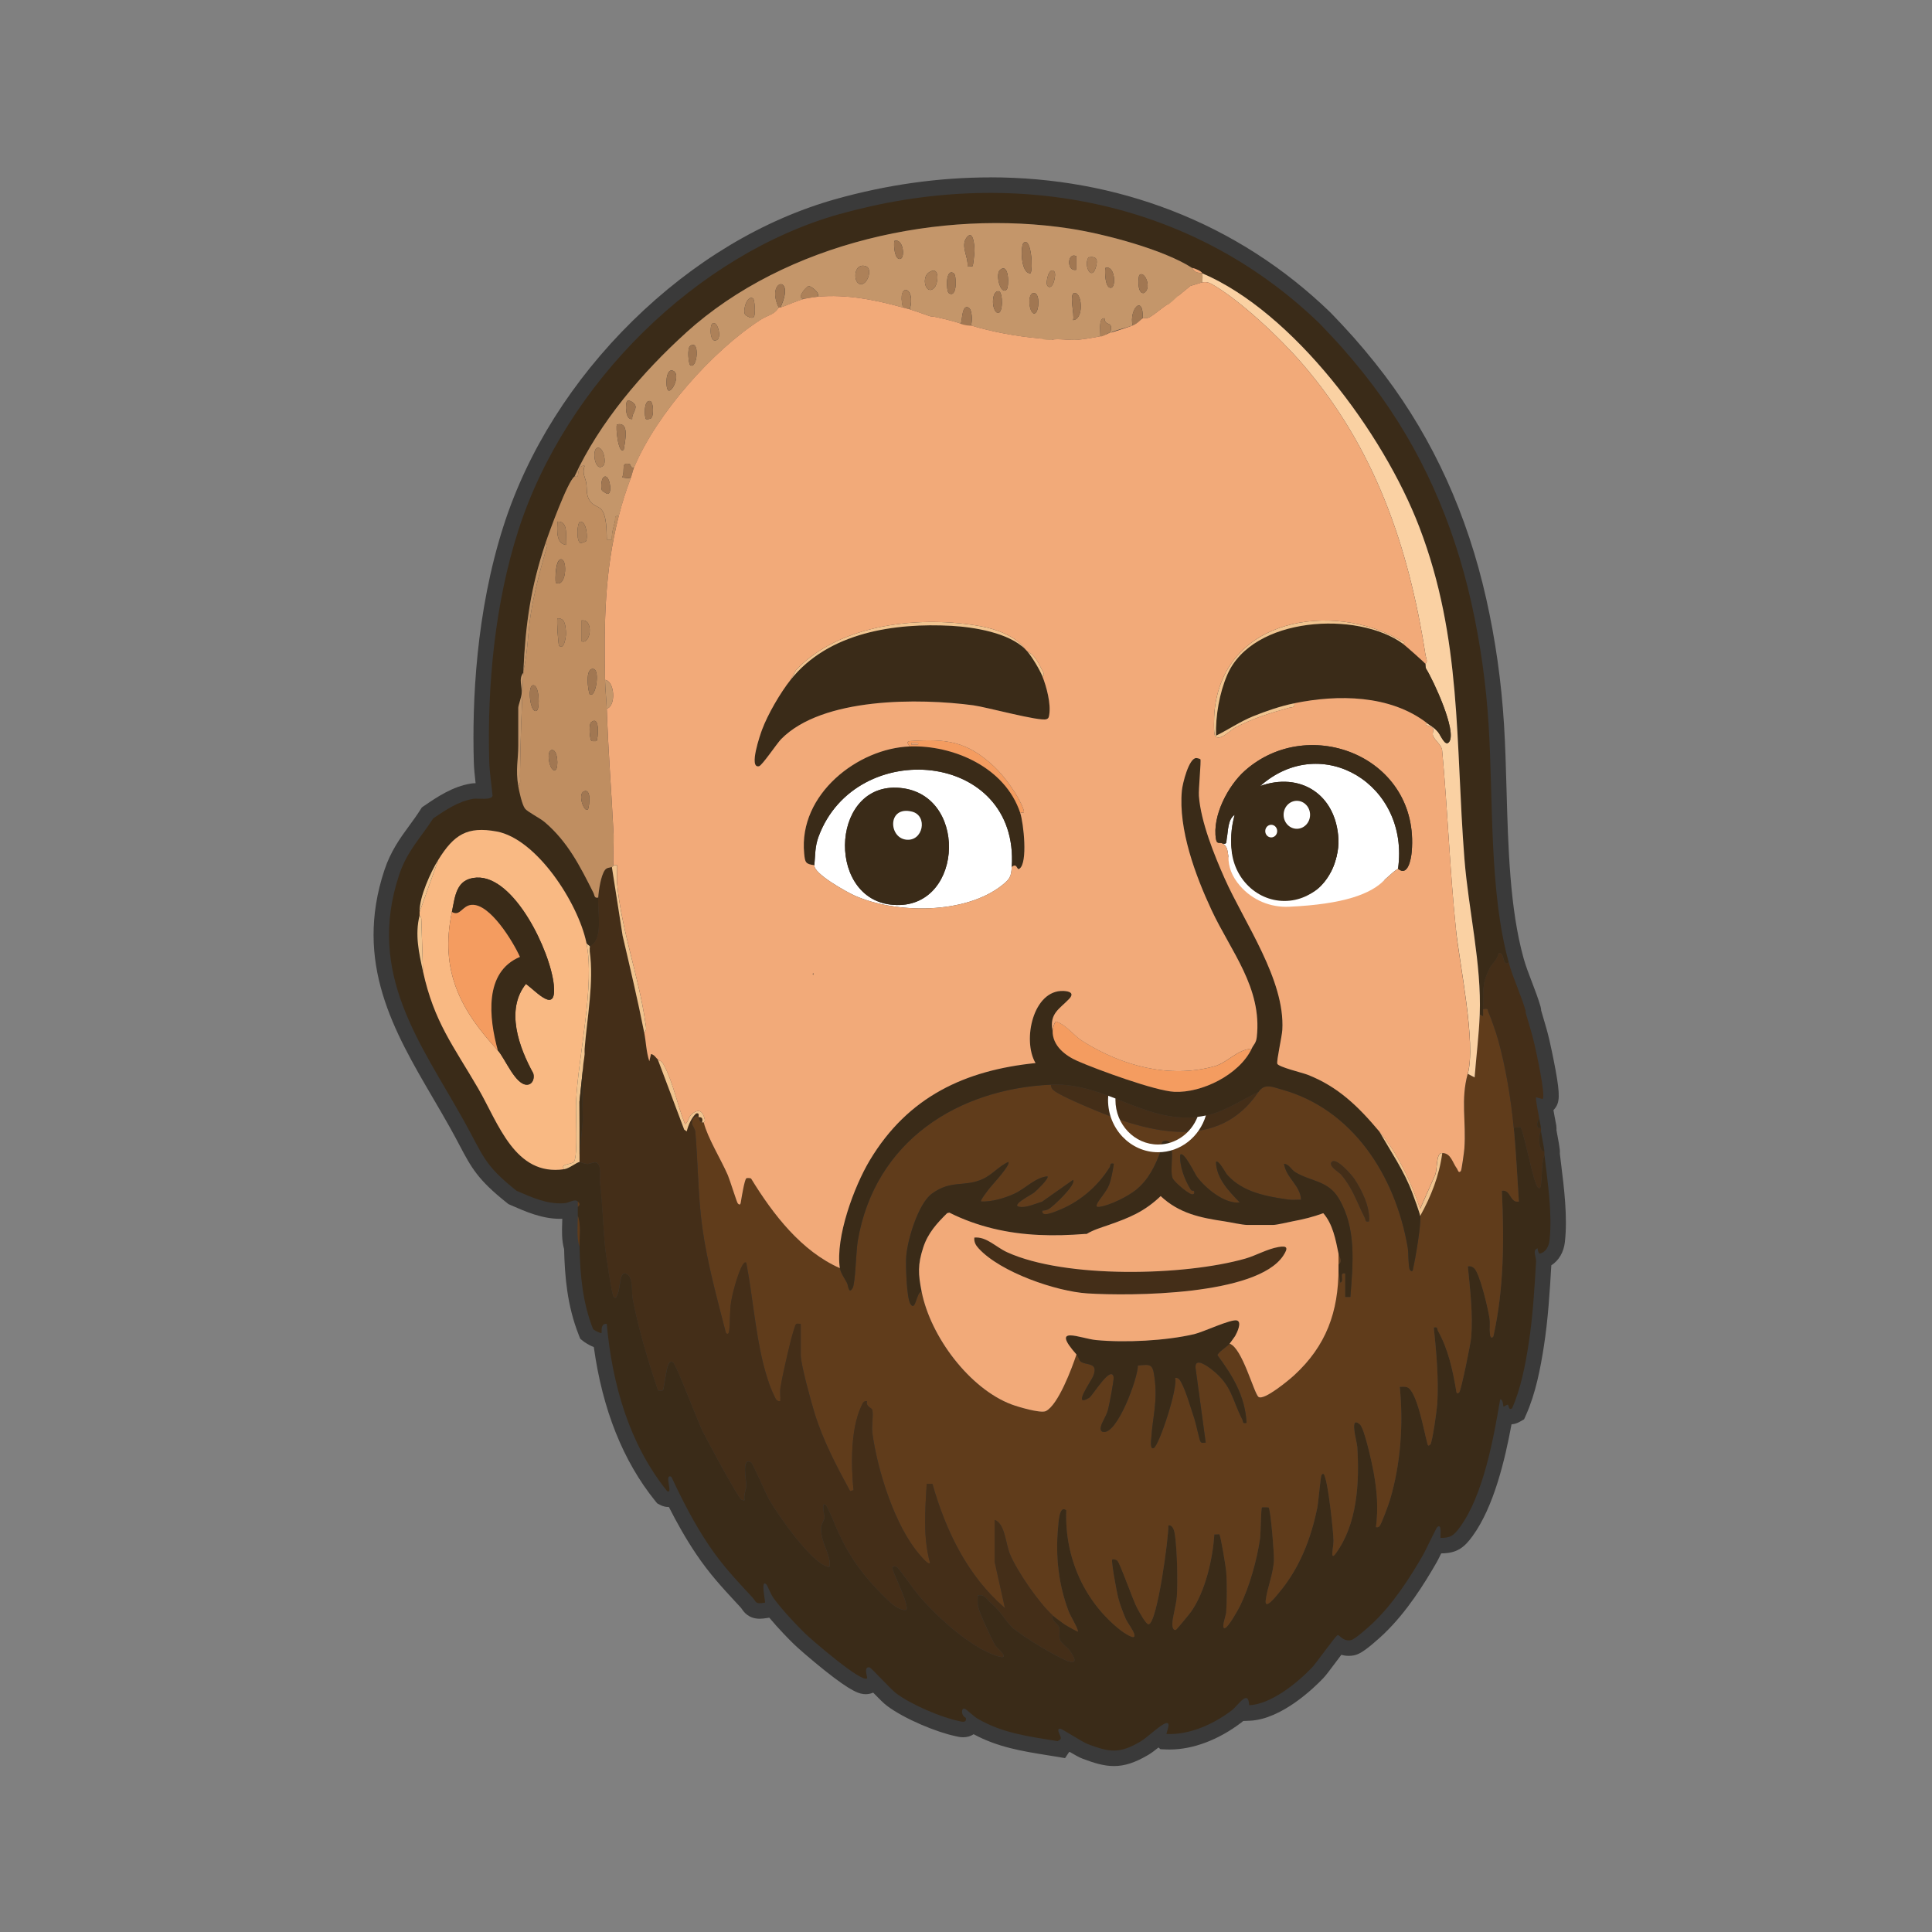 <svg viewBox="0 0 1000 1000" version="1.1" xmlns="http://www.w3.org/2000/svg" id="Layer_1">
  
  <rect x="0" y="0" width="1000" height="1000" fill="#808080" stroke="none"/>
  
  <defs>
    <style>
      .st0 {
        fill: #f49c60;
      }

      .st1 {
        fill: #fad1a3;
      }

      .st2 {
        fill: #f1c48f;
      }

      .st3 {
        fill: #f9b983;
      }

      .st4 {
        fill: #3a3a3a;
      }

      .st5 {
        fill: #f2aa79;
      }

      .st6 {
        fill: #ad8159;
      }

      .st7 {
        fill: #fff;
      }

      .st8 {
        fill: #c4966a;
      }

      .st9 {
        fill: #bf8e61;
      }

      .st10 {
        fill: #603c1b;
      }

      .st11 {
        fill: #442e18;
      }

      .st12 {
        fill: #a17752;
      }

      .st13 {
        fill: #3a2b18;
      }
    </style>
  </defs>
  <g id="DALE">
    <g>
      <path d="M576.57,910.12c-4.49,0-8.83-1.3-14.81-3.55-1.77-.67-4.74-2.41-9.05-5.01-.58,1.39-1.66,2.2-2.39,2.64l-.95,1.43-2.56-.42c-1.48-.24-2.94-.48-4.4-.71-13.35-2.14-25.96-4.16-38.37-11.4-.24-.14-.5-.3-.75-.47-.15.27-.32.51-.49.71-.58.7-1.9,1.89-4.26,1.89-1.07,0-2.07-.24-2.8-.41-.15-.04-.28-.07-.41-.09-9.15-1.93-25.31-8.57-33.87-15.01-1.55-1.17-4.25-3.92-8.19-7.98-.32-.33-.66-.67-1-1.03-.13.22-.3.44-.49.66-.91,1-2.19,1.55-3.63,1.55-7.59,0-34.05-24.38-34.3-24.63-2.75-2.69-9.25-9.24-14.76-16.2-.11.12-.22.25-.35.37l-.9.86-1.22.2c-1.47.24-2.52.35-3.41.35-3.68,0-5.06-2.03-5.88-3.25-.26-.39-.49-.73-.86-1.12l-2.36-2.54c-7.38-7.96-13.75-14.83-20.36-24.64-6.1-9.04-11.15-18.34-15.42-26.97-.71.45-1.53.69-2.39.69s-1.66-.22-2.48-.66l-.72-.38-.51-.64c-16.63-20.61-27.13-47.62-31.25-80.36-2.69-.12-6.41-2.78-6.45-2.81l-.84-.67-.39-1c-5.85-14.84-7-29.71-7.31-43.6-1.26-4.03-1.11-8.76-.97-12.96.04-1.23.08-2.43.08-3.56v-3.16c-.73.24-1.51.44-2.33.52-.92.09-1.86.13-2.81.13-8.56,0-16.64-3.55-23.78-6.68l-.88-.39-.4-.32c-14.45-11.45-17.46-17.15-23.45-28.49-1.38-2.61-2.95-5.58-4.86-9.01-2.94-5.27-6.03-10.55-9.02-15.66-19.71-33.69-40.1-68.53-24.79-114.68,3.09-9.3,7.8-15.75,12.35-21.98,1.9-2.61,3.87-5.3,5.72-8.2l.44-.69.68-.46c6.13-4.19,13.76-9.4,22.41-10.79.56-.09,1.18-.13,2.03-.13.56,0,1.19.02,1.85.04.63.02,1.3.04,1.95.04.17,0,.32,0,.47,0-.12-1.08-.25-2.19-.38-3.34-.46-3.96-.94-8.06-1.05-11.69-.89-30.84,1.03-76.87,15.2-121.02,12.21-38.05,34.97-74.18,65.8-104.48,30.76-30.22,66.51-51.67,103.4-62.03,26.19-7.35,52.73-11.08,78.87-11.08,32.32,0,63.37,5.66,92.27,16.83,30.25,11.69,57.53,29.19,81.11,52.03.22.21.43.44.64.67.09.1.18.2.28.3,0,0,4.84,5.11,5.37,5.68,7.1,7.56,14.91,16.85,21.42,25.47,24.77,32.82,42.2,71.24,51.8,114.2,4.75,21.25,7.72,42.31,9.08,64.4.65,10.5.95,21.5,1.28,33.15.86,30.68,1.74,62.41,8.97,88.47,1.15,4.15,2.72,8.24,4.38,12.57,1.56,4.06,3.17,8.26,4.41,12.52.17.6.2,1.14.18,1.55.38,1.33.78,2.66,1.18,4,1.14,3.83,2.31,7.78,3.22,11.79,6.47,28.43,4.71,30.5,3.43,32l-1.63,1.92-.16-.04c.09.5.19,1,.29,1.51.23,1.21.46,2.41.66,3.62.12.72.26,1.42.41,2.13.17.85.34,1.69.48,2.54.12.75.07,1.41.04,1.84,0,.06,0,.12-.01.19.21,1.33.46,2.67.73,4.08.38,1.98.77,4.04,1.03,6.12.08.67.05,1.25.03,1.67,0,.1-.02.21-.01.31.2,1.64.42,3.42.65,5.23,1.59,12.82,3.4,27.34,2.01,39.84-.55,4.97-3.16,8.66-6.96,10.03.01.3.01.6,0,.91-.83,14.13-1.69,28.73-3.9,42.94-1.71,10.98-4.1,23.64-8.87,34.33l-.53,1.19-1.13.65c-.93.53-1.87.8-2.8.8-.6,0-1.65-.12-2.65-.81-3.18,18.07-8.77,44.59-20.21,60.29-3.75,5.15-6.41,7.3-13.17,7.3h-2.3s-.03.04-.04.07c-1.69,3.45-2.76,5.62-3.31,6.58-6.35,11.02-15.1,25.08-26.48,36.01-2.96,2.84-10.22,9.53-13.7,10.19-.62.12-1.25.18-1.86.18-2.12,0-3.81-.7-5.07-1.48-1.42,1.81-3.34,4.37-4.79,6.31-3.1,4.15-5.07,6.75-6.18,7.92-9.25,9.72-23.38,20.29-35.3,20.81l-3.98.17-.04-.94c-.91.98-1.79,1.88-2.7,2.58-11.15,8.45-23.45,13.1-34.63,13.1-.57,0-1.14-.01-1.71-.04l-1.44-.06-1.07-.97c-.53-.48-.87-1-1.08-1.53-.59.48-1.16.94-1.64,1.34-2.21,1.8-4.29,3.51-6.08,4.56-6.33,3.73-10.91,5.25-15.79,5.25Z" class="st4"></path>
      <path d="M512.51,99.82c62.38,0,122.97,21.59,170.6,67.73.3.3.58.63.88.93l2.64,2.79c.88.93,1.77,1.87,2.64,2.79,7.28,7.75,14.88,16.84,21.14,25.14,25.17,33.35,41.8,71.13,51.09,112.67,4.77,21.36,7.66,42.12,8.99,63.78,2.35,38.15.26,85.93,10.38,122.45,2.33,8.4,6.34,16.66,8.81,25.14.08.28-.08.65,0,.93,1.53,5.35,3.28,10.72,4.52,16.17.91,4.01,5.91,26.61,4.29,28.52l-3.51-.93c.21,3.78,1.15,7.46,1.75,11.17.25,1.57.64,3.11.88,4.66.09.59-.09,1.27,0,1.86.52,3.38,1.33,6.81,1.76,10.24.08.6-.07,1.26,0,1.86,1.64,13.75,4.19,30.48,2.66,44.25-.36,3.23-2.04,6.41-5.3,6.96-.48-.81-.84-1.82-.89-2.79-2.89,1.04-.63,4.23-.79,6.98-.83,14.15-1.69,28.58-3.86,42.56-1.72,11.07-4.06,23.22-8.57,33.32-.33.19-.6.27-.82.27-1.12,0-.85-2.16-1.44-2.16h0c-.61,0-1.76.98-2.08.98-.02,0-.04,0-.05-.01-.27-.17-.17-3.73-1.64-3.73-.04,0-.08,0-.12,0-3.39,20.2-8.73,49.52-20.77,66.04-3.17,4.34-4.78,5.65-9.93,5.65-.04,0-.09,0-.13,0-.27-.44.58-6.04-.88-6.04-.23,0-.52.14-.87.46-.58.52-6.01,12.1-7.24,14.24-7.17,12.44-15.55,25.29-25.78,35.13-2.04,1.96-9.51,8.73-11.68,9.14-.39.07-.76.11-1.12.11-3.19,0-4.81-2.76-5.59-2.76-.04,0-.07,0-.11.02-1.26.5-10.86,14.23-13.24,16.74-7.84,8.24-21.37,19.09-32.57,19.57-.13-2.74-.75-3.73-1.64-3.73-1.93,0-5.13,4.69-7.33,6.35-9.16,6.94-20.76,12.29-32.21,12.29-.52,0-1.03-.01-1.55-.03-.38-.34,2.15-5.67.13-5.67-.16,0-.34.03-.56.1-3.13,1-9.48,7.33-13.08,9.45-5.57,3.28-9.58,4.7-13.76,4.7-3.87,0-7.88-1.22-13.41-3.29-2.98-1.12-13.54-8.06-14.38-8.06,0,0,0,0,0,0-2.49.05.51,3.85.31,4.98-.17.98-1.42,1.19-1.63,1.51-14.57-2.41-28.31-3.99-41.41-11.62-2.06-1.2-5.59-4.68-6.6-5.13-.18-.08-.35-.12-.5-.12-1.53,0-1.4,3.8.95,4.77.32,1.63-.4,2.06-1.36,2.06-.78,0-1.72-.28-2.38-.42-9.24-1.95-24.6-8.5-32.29-14.29-2.8-2.1-12.83-13.2-13.75-13.41-.21-.05-.4-.07-.57-.07-2.57,0-.43,5.31-.74,5.65-.15.16-.37.24-.66.24-4.84,0-28.64-20.68-31.51-23.49-5.36-5.24-11.76-12.16-16.25-18.2-1.32-1.77-3.29-6.68-3.56-6.96-.43-.45-.77-.65-1.02-.65-1.76,0,.46,9.65.15,9.95-1.21.2-2.1.3-2.76.3-2.27,0-1.99-1.13-3.8-3.09-8.43-9.13-15.22-16.16-22.34-26.7-7.64-11.31-13.73-23.23-19.56-35.67-.32-.15-.58-.22-.79-.22-2.29,0,1.04,7.84-.78,7.84-.16,0-.36-.06-.6-.19-19.57-24.25-28.44-55.19-31.28-86.58-.13-.01-.25-.02-.37-.02-2.37,0-2.38,2.62-2.27,4.68-.05.06-.14.08-.26.08-.91,0-3.57-1.5-4.14-1.95-5.45-13.82-6.74-28.01-7.05-42.83-1.62-4.49-.88-10.79-.88-15.83,0-1.55,0-3.1,0-4.66v-2.79c-.38-.41-.88-.57-1.43-.57-1.57,0-3.65,1.24-5.27,1.39-.82.08-1.63.11-2.44.11-7.87,0-15.46-3.4-22.57-6.53-17.03-13.49-17.1-18.02-27.3-36.31-22.4-40.14-50.49-75.93-33.5-127.13,4.13-12.46,11.28-19.3,17.65-29.29,6.33-4.32,13.18-8.92,20.79-10.14.37-.06.85-.08,1.39-.08,1.1,0,2.48.08,3.81.08,2.29,0,4.43-.24,4.73-1.57-.49-5.49-1.54-12.2-1.7-17.58-1.14-39.58,2.97-82.16,15.01-119.69,24.54-76.45,92.76-143.18,166.47-163.88,25.72-7.22,51.9-10.94,77.79-10.93M512.51,91.82c-26.5,0-53.4,3.78-79.95,11.23-37.53,10.54-73.88,32.33-105.12,63.03-31.29,30.75-54.39,67.44-66.8,106.11-14.34,44.69-16.29,91.21-15.39,122.36.1,3.43.51,7.17.93,10.84-.95,0-1.73.07-2.44.18-9.53,1.53-17.58,7.02-24.04,11.43l-1.35.92-.88,1.38c-1.78,2.8-3.63,5.32-5.58,8-4.74,6.48-9.63,13.19-12.92,23.08-15.88,47.87,4.97,83.5,25.13,117.96,2.98,5.09,6.06,10.36,8.98,15.59,1.89,3.39,3.45,6.34,4.82,8.93,6.06,11.47,9.39,17.78,24.5,29.76l.81.64.94.41.4.18c7.49,3.29,15.99,7.02,25.38,7.02.37,0,.74,0,1.12-.02-.01.63-.04,1.29-.06,1.96-.14,4.34-.3,9.21.99,13.72.34,14.11,1.57,29.22,7.58,44.44l.79,2,1.68,1.33s2.42,1.85,5.33,2.92c4.45,32.27,15.11,59.01,31.75,79.63l1.03,1.27,1.44.77c1.41.75,2.87,1.13,4.36,1.13.09,0,.18,0,.27,0,4.02,7.92,8.69,16.32,14.23,24.52,6.79,10.06,13.26,17.04,20.75,25.13.77.83,1.55,1.67,2.34,2.53.15.17.26.32.48.65.93,1.37,3.39,5.01,9.19,5.01,1.12,0,2.37-.12,4.06-.4l.92-.15c5.08,6.07,10.43,11.45,12.87,13.83,1.66,1.63,8.49,7.64,15.62,13.33,14.38,11.49,18.37,12.44,21.48,12.44,1.35,0,2.63-.28,3.79-.81,3.32,3.41,5.56,5.63,7.12,6.8,9.11,6.85,25.68,13.66,35.45,15.72.09.02.2.05.31.07.87.21,2.19.52,3.73.52,2.02,0,3.87-.55,5.41-1.58,12.46,6.74,25.35,8.81,37.82,10.81,1.45.23,2.92.47,4.39.71l5.11.85,1.95-2.94c.13-.1.26-.2.39-.3,3,1.77,5.13,2.95,6.74,3.55,6.25,2.35,11.14,3.8,16.22,3.8,5.58,0,10.91-1.74,17.82-5.81,1.65-.97,3.4-2.33,5.23-3.81l1,.9,2.88.12c.62.03,1.26.04,1.89.04,12.04,0,25.2-4.94,37.04-13.91.35-.27.7-.55,1.03-.85l3.46-.15c16.49-.72,33.27-17.06,38.02-22.05,1.29-1.36,3.31-4.03,6.49-8.29.81-1.08,1.84-2.46,2.84-3.78,1.13.34,2.4.55,3.82.55.86,0,1.74-.08,2.61-.25,2.12-.4,4.45-1.5,9.5-5.7,2.7-2.24,5.25-4.6,6.22-5.54,11.74-11.29,20.69-25.65,27.17-36.9.49-.85,1.25-2.37,2.37-4.65,8.22-.04,11.92-3.05,16.21-8.94,11.09-15.22,16.82-39.7,20.18-57.86,1.45-.09,2.87-.53,4.24-1.31l2.27-1.3,1.06-2.39c4.96-11.12,7.42-24.11,9.17-35.35,2.17-13.93,3.05-28.16,3.86-41.96,3.83-2.41,6.44-6.76,7.03-12.1,1.44-12.96-.4-27.73-2.02-40.77-.21-1.67-.41-3.31-.6-4.91.03-.52.07-1.34-.05-2.31-.28-2.21-.68-4.32-1.06-6.36-.23-1.23-.45-2.39-.64-3.52.04-.58.06-1.46-.1-2.48-.15-.96-.33-1.85-.51-2.71-.14-.7-.28-1.36-.38-1.97-.18-1.08-.37-2.14-.57-3.16l.52-.61c2.8-3.3,2.92-7.24.59-20.09-1.27-6.99-2.86-14.05-3.16-15.39-.94-4.13-2.13-8.15-3.29-12.04-.34-1.14-.68-2.29-1.01-3.43-.02-.62-.11-1.33-.34-2.1-1.29-4.43-2.93-8.7-4.52-12.84-1.63-4.24-3.17-8.24-4.26-12.2-7.1-25.59-7.97-57.07-8.82-87.51-.33-11.69-.63-22.73-1.29-33.29-1.38-22.3-4.38-43.57-9.17-65.03-9.73-43.52-27.39-82.46-52.51-115.74-6.69-8.86-14.39-18.02-21.69-25.8-.55-.58-1.11-1.17-1.66-1.76l-1-1.05-2.65-2.8-.08-.08-.08-.08s-.1-.11-.16-.17c-.2-.22-.48-.52-.82-.85-23.96-23.21-51.7-41-82.45-52.88-29.37-11.35-60.9-17.1-93.71-17.1h0Z" class="st4"></path>
    </g>
    <g data-name="DALE" id="DALE1">
      <path d="M434.72,110.75c-73.71,20.7-141.93,87.42-166.47,163.88-12.04,37.52-16.15,80.11-15.01,119.69.15,5.38,1.2,12.09,1.7,17.58-.56,2.48-7.52,1.18-9.93,1.57-7.62,1.22-14.46,5.82-20.79,10.14-6.38,9.99-13.52,16.83-17.65,29.29-16.99,51.2,11.1,86.99,33.5,127.13,10.21,18.29,10.28,22.82,27.3,36.31,7.84,3.44,16.27,7.23,25.01,6.41,2.19-.2,5.22-2.4,6.7-.83,1.09,1.17,1.24,1.51,0,2.79,0,1.55,0,3.1,0,4.66,1.7,4.52.77,10.74.88,15.83.31,14.82,1.59,29.01,7.05,42.83.65.51,3.97,2.36,4.4,1.87-.12-2.16-.09-4.94,2.64-4.66,2.84,31.39,11.71,62.33,31.28,86.58,3.31,1.76-1.87-9.31,2.17-7.44,5.83,12.44,11.92,24.36,19.56,35.67,7.12,10.55,13.91,17.57,22.34,26.7,2.34,2.53,1.18,3.68,6.56,2.79.36-.35-2.59-12.91.87-9.3.27.28,2.24,5.18,3.56,6.96,4.49,6.04,10.89,12.96,16.25,18.2,3.04,2.98,29.63,26.06,32.17,23.25.33-.36-2.12-6.37,1.31-5.58.91.21,10.95,11.31,13.75,13.41,7.69,5.78,23.05,12.34,32.29,14.29,1.46.31,4.33,1.33,3.74-1.64-2.59-1.06-2.48-5.55-.45-4.65,1.01.45,4.54,3.93,6.6,5.13,13.11,7.64,26.85,9.21,41.41,11.62.21-.32,1.46-.54,1.63-1.51.19-1.14-2.81-4.93-.31-4.98.81-.02,11.39,6.94,14.38,8.06,11.49,4.32,16.44,4.91,27.17-1.41,3.61-2.12,9.95-8.45,13.08-9.45s.02,5.2.43,5.57c11.95.51,24.18-5.01,33.76-12.26,3.21-2.43,8.56-11.31,8.97-2.62,11.2-.49,24.73-11.34,32.57-19.57,2.38-2.5,11.99-16.24,13.24-16.74.82-.33,2.7,3.42,6.82,2.63,2.16-.41,9.64-7.18,11.68-9.14,10.23-9.83,18.62-22.68,25.78-35.13,1.23-2.14,6.66-13.72,7.24-14.24,2.63-2.35,1.44,5.07,1.75,5.58,5.26.02,6.87-1.27,10.06-5.65,12.04-16.52,17.38-45.84,20.77-66.04,1.59-.2,1.48,3.55,1.76,3.73.21.14,1.48-.97,2.13-.97.7,0,.19,3.07,2.26,1.89,4.51-10.1,6.85-22.24,8.57-33.32,2.18-13.99,3.03-28.41,3.86-42.56.16-2.75-2.1-5.94.79-6.98.05.97.41,1.98.89,2.79,3.26-.56,4.95-3.73,5.3-6.96,1.53-13.77-1.02-30.5-2.66-44.25-1.53,4.64-1.19,10.49-1.77,15.37-.15,1.28-.47,2.77-1.74,1.39-2.15-2.33-6.61-26.35-8.78-31.14l-3.56.41c1.23,12.6,1.78,25.45,2.64,38.17-4.68.84-4.11-6.42-8.8-5.58,1.2,25.19,1.12,50.87-4.41,75.42-1.1,1.44-1.6-.02-1.76-1.38-.3-2.59.18-5.29-.24-8.14-.69-4.67-5.07-23.55-8.06-25.93-1.07-.85-1.8-1.07-3.14-.86,1.15,11.95,2.72,24.72,1.74,36.76-.25,3.12-5.2,27.37-6.16,28.41-1.43,1.54-1.52-.21-1.72-1.41-1.74-10.35-4.16-21.15-9.29-30.27-.67-1.19.16-2.35-2.19-1.83,1.33,13.1,2.59,26.35,1.79,39.61-.17,2.82-2.51,19.78-3.57,20.91-1.45,1.54-1.49-.33-1.77-1.36-1.54-5.53-5.22-26.48-10.3-28.24-1.2-.42-2.54-.2-3.77-.2,1.94,19.37.47,39.85-5.04,58.46-.62,2.1-4.56,12.93-5.51,13.72-.66.54-.97.57-1.77.44,1.26-9.94.57-18.33-1.15-28.12-.76-4.31-4.8-22.99-7.15-25.03-5.78-4.99-1.56,8.63-1.36,11.68,1.2,18.53-.06,40.14-11.23,55.19-3.12,4.2-.98-3.85-1.08-6.77-.13-3.56-.66-8.32-1.04-11.96-.49-4.63-2-16.89-3.31-20.7-.32-.94-.67-2.93-1.86-1.29-.49.67-1.64,14.22-2.16,16.81-3.29,16.32-9.33,31.63-19.89,44.16-1.04,1.24-7.45,9.51-6.84,3.96.71-6.38,3.87-13.37,4.25-20.65.17-3.31-1.66-26.41-2.73-27.45-.16-.15-3.33-.19-3.46-.06-.56.56-.59,13.41-.99,16.19-1.59,10.97-5.48,24.89-10.31,34.73-1.12,2.28-5.84,10.64-7.66,11.46-2.52,1.15.34-6.49.44-7.92.42-6.08.47-15.34,0-21.39-.17-2.19-2.85-18.44-3.51-19.11-.18-.18-1.92.12-2.63,0-.77,12.74-4.69,29.57-11.97,39.97-.78,1.12-7.33,9.1-7.86,9.38-1.4.75-1.88-1.67-1.9-2.47-.07-3.54,2.06-10.49,2.34-14.76.53-8.11.13-23.55-.95-31.56-.29-2.15-.99-5.57-3.44-5.2.13,6.66-5.72,50.1-10.15,51.2-1.34.33-5.23-6.92-6.06-8.48-2.2-4.15-8.78-23.08-10.18-24.42-.73-.7-2.31-.99-2.68-.61-.67.69,2.41,17.1,3.05,19.58.88,3.44,2.47,7.55,3.84,10.84,1,2.4,3.86,5.8,4.55,8.24,1.11,3.96-6.29-1.45-6.96-1.96-18.69-14.58-29.21-37.55-28.25-62.22-3.7-3.01-4.05,6.48-4.3,9.35-1.3,14.45.28,28.96,5.36,42.51,1.38,3.67,3.98,7.09,5.09,10.91-.28.3-6.41-3.29-7.19-3.82-1.21-.82-5.08-3.71-6.02-4.56-.74,3.18,2.83,4.28,3.35,6.23.58,2.16-.32,4.53.62,6.79.56,1.35,3.68,3.55,4.83,5.14.94,1.29,4.3,6.08,1.31,6.09-4.33,0-27.5-14.38-31.25-18.2-4.23-4.3-5.56-7.98-10.52-12.13-2.36-1.98-3.39-4.98-7.09-4.16.01,1.93-.22,3.93.19,5.85.63,2.91,7.35,17.72,9.07,20.23.66.95,8.86,7.96.4,5.14-13.97-4.66-31.35-20.64-40.95-32.13-1.79-2.15-9.62-13.4-10.66-13.87s-2.55-.51-2.07,1.25c.87,3.23,8.8,19.06,7.02,20.98-3.62.52-7.55-3.08-10.12-5.59-13.71-13.4-20.99-23.97-28.17-41.91-.33-.83-2.87-6.24-3.11-6.5-2.9-3.02-.87,5.58-.89,6.01-.11,1.8-1.71,3.31-1.8,5.64-.29,6.93,4.48,12.86,4.5,18.6,0,1.25.15,1.82-1.32,1.38-8.62-2.58-25.45-26.6-30.25-35.07-1.41-2.48-8.24-18.23-9.08-18.8-5.18-3.51-2.54,9.93-2.55,11.54-.01,2.42-1.49,5.19-.88,7.91-.84.17-1.13,0-1.78-.43-1.87-1.23-17.48-30.31-19.81-34.92-2.63-5.2-13.8-34.83-15.37-35.9-1.48-1-1.86-.09-2.5,1.14-1.25,2.39-2.25,12.88-2.87,13.28-.26.17-2.24.16-2.52-.02-5.2-15.49-9.9-31.04-13.06-47.19-.62-3.18.17-10.2-2.34-12.42-4.71-4.18-3.76,6.59-5.61,10.07-.44.84-.63,2.5-1.95,1.19-.9-.89-4.11-22.53-4.41-25.61-1.09-11.32-1.26-22.03-2.64-33.52-.31-2.63,1.17-9.84-2.31-10.49-1.04-.19-2.83.85-4.32.8-1.57-.05-3.48-1.03-3.94-1.01-1.37.04-5.19,3.32-7.93,3.72-25.54,3.8-34.09-23.82-44.55-41.82-12.74-21.92-22.84-34.35-28.55-60.6-2.09-9.62-4.25-18.91-1.76-28.86-.01-.62.01-1.24,0-1.86-.14-7.77,5.73-20.61,9.69-27,8.08-13.04,14.97-17.45,30.16-14.66,20.76,3.82,42.15,36.92,46.47,57.49.1.93,1.63,1.58,1.76,1.86,7.23-3.1,3.93-17.75,4.4-25.14-2.13.49-1.82-1.14-2.48-2.45-7.02-13.96-13.31-26.46-25.28-36.64-2.42-2.06-8.83-5.25-10.15-6.96-1.5-1.95-3.02-8.91-3.49-11.68-1.45-8.65,0-13.31,0-20.95v-19.55c0-1.18,1.57-5.26,1.78-7.49.33-3.6-1.8-7.49.87-10.67.01-.31-.01-.62,0-.93,1.09-24.19,3.78-43.14,11.45-66.11,1.96-5.85,11.49-32.04,14.97-34.45,12.97-28.16,35.29-54.15,57.72-74.46,51.85-46.97,132.14-64.19,198.91-53.9,17.6,2.71,48.14,10.73,63.1,20.35,1.33.14,4.92,1.65,5.28,2.79,47,20.09,93.55,82.38,112.29,131.3,22.18,57.9,18.61,111.42,23.36,171.77,2.09,26.49,8.92,54.38,7.92,80.55l1.75.93c.05-1.23-.03-2.49,0-3.72.29-9.06-1-12.66,3.36-21.13,1.36-2.64,4.07-4.53,4.59-7.73,3.45-1.22,1.81,7.49,5.27,4.65-10.12-36.52-8.03-84.3-10.38-122.45-1.34-21.65-4.22-42.41-8.99-63.78-9.28-41.53-25.92-79.31-51.09-112.66-6.26-8.3-13.86-17.39-21.14-25.14-.87-.93-1.77-1.87-2.64-2.79l-2.64-2.79c-.3-.3-.58-.64-.88-.93-67.4-65.29-160.7-81.42-248.38-56.8Z" class="st13"></path>
      <path d="M770.58,524.31c1.26,2.78,3.91,10.53,4.77,13.62,4.04,14.51,6.68,30.52,8.17,45.83,1.23,12.6,1.78,25.45,2.64,38.17-4.68.84-4.11-6.42-8.8-5.58,1.2,25.19,1.12,50.87-4.41,75.42-1.1,1.44-1.6-.02-1.76-1.38-.3-2.59.18-5.29-.24-8.14-.69-4.67-5.07-23.55-8.06-25.93-1.07-.85-1.8-1.07-3.14-.86,1.15,11.95,2.72,24.72,1.74,36.76-.25,3.12-5.2,27.37-6.16,28.41-1.43,1.54-1.52-.21-1.72-1.41-1.74-10.35-4.16-21.15-9.29-30.27-.67-1.19.16-2.35-2.19-1.83,1.33,13.1,2.59,26.35,1.79,39.61-.17,2.82-2.51,19.78-3.57,20.91-1.45,1.54-1.49-.33-1.77-1.36-1.54-5.53-5.22-26.48-10.3-28.24-1.2-.42-2.54-.2-3.77-.2,1.94,19.37.47,39.85-5.04,58.46-.62,2.1-4.56,12.93-5.51,13.72-.66.54-.97.57-1.77.44,1.26-9.94.57-18.33-1.15-28.12-.76-4.31-4.8-22.99-7.15-25.03-5.78-4.99-1.56,8.63-1.36,11.68,1.2,18.53-.06,40.14-11.23,55.19-3.12,4.2-.98-3.85-1.08-6.77-.13-3.56-.66-8.32-1.04-11.96-.49-4.63-2-16.89-3.31-20.7-.32-.94-.67-2.93-1.86-1.29-.49.67-1.64,14.22-2.16,16.81-3.29,16.32-9.33,31.63-19.89,44.16-1.04,1.24-7.45,9.51-6.84,3.96.71-6.38,3.87-13.37,4.25-20.65.17-3.31-1.66-26.41-2.73-27.45-.16-.15-3.33-.19-3.46-.06-.56.56-.59,13.41-.99,16.19-1.59,10.97-5.48,24.89-10.31,34.73-1.12,2.28-5.84,10.64-7.66,11.46-2.52,1.15.34-6.49.44-7.92.42-6.08.47-15.34,0-21.39-.17-2.19-2.85-18.44-3.51-19.11-.18-.18-1.92.12-2.63,0-.77,12.74-4.69,29.57-11.97,39.97-.78,1.12-7.33,9.1-7.86,9.38-1.4.75-1.88-1.67-1.9-2.47-.07-3.54,2.06-10.49,2.34-14.76.53-8.11.13-23.55-.95-31.56-.29-2.15-.99-5.57-3.44-5.2.13,6.66-5.72,50.1-10.15,51.2-1.34.33-5.23-6.92-6.06-8.48-2.2-4.15-8.78-23.08-10.18-24.42-.73-.7-2.31-.99-2.68-.61-.67.69,2.41,17.1,3.05,19.58.88,3.44,2.47,7.55,3.84,10.84,1,2.4,3.86,5.8,4.55,8.24,1.11,3.96-6.29-1.45-6.96-1.96-18.69-14.58-29.21-37.55-28.25-62.22-3.7-3.01-4.05,6.48-4.3,9.35-1.3,14.45.28,28.96,5.36,42.51,1.38,3.67,3.98,7.09,5.09,10.91-.28.3-6.41-3.29-7.19-3.82-1.21-.82-5.08-3.71-6.02-4.56-6.99-6.27-18.6-23-22.19-31.95-2.15-5.36-2.44-15.38-7.76-17.4v21.88s5.28,23.74,5.28,23.74c-19.2-16.49-30.48-39.58-37.53-64.29l-2.97.04c-.78,13.73-1.96,27.54,1.75,40.97-.94,1.08-4.54-3.39-5.26-4.21-12.96-14.75-22.05-43.94-24.64-63.34-.47-3.5.69-9.06-.03-11.87-.22-.86-3.55-1.65-2.67-4.39-1.9-.39-2.44,1.4-3.08,2.79-5.47,11.8-5.24,30.48-3.95,43.3l-1.75.46c-7.09-13.04-14.03-26.14-18.46-40.56-1.69-5.51-7.1-25.05-7.1-29.73v-16.29c-.98.14-2-.56-2.72.55-.22.33-2.05,6.53-2.32,7.62-1.76,7.21-4.3,17.82-5.46,24.96-.36,2.21.07,4.66-.08,6.9-2.1.37-2.63-1.85-3.41-3.37-2.23-4.36-4.35-11.62-5.54-16.5-4.13-16.93-5.37-34.72-8.68-51.82-1.76-1.4-4.52,7.47-5.04,9.09-.93,2.88-2.29,8.08-2.77,11.03-.83,5.05-.43,10.13-.98,14.81-.15,1.29-.55,2.78-1.75,1.38-4.55-17.69-9.73-36.45-12.22-54.6-2.24-16.32-2.17-32.94-3.59-49.27-.18-2.08-1.64-3.18-1.74-4.59-.14-2.14,1.62-4.58,3.45-3.27.13.09.28,2.67,1.76,2.79h.88c2.01,8.05,8.99,19.22,12.48,27.31,1.01,2.33,4.63,14.03,5.14,14.59,1.42,1.54,1.52-.21,1.72-1.41.31-1.88,1.78-10.93,2.73-11.57.34-.23,1.96-.18,2.45.12,11.42,18.67,26.09,37.62,45.94,46.38.37,2.5,2.63,5.55,3.71,7.73.65,1.31.8,6.1,2.9,2.52,1.39-2.37,1.76-19.23,2.61-24.25,8.87-52.3,52.47-78.85,100-80.97.05,1.83.96,2.69,2.32,3.6,4.01,2.67,15.24,7.45,20.11,9.46,28.86,11.94,64.28,21.48,85.02-9.34,3.13-4.66,7.34-2.52,12.14-1.19,36.34,10.09,58.73,44.21,65.13,81.99.37,2.16.24,10.39,1.13,11.39,1.47,1.65,1.49-.33,1.74-1.4,1.12-4.88,4.15-22.57,3.54-26.54,5.65-10.2,9.86-20.78,11.45-32.59,4.58.09,5.23,4.86,7.67,8.13.42.57.75,2.69,2.01,1.18.37-.44,1.7-10.14,1.8-11.61.99-14.23-1.98-25.25,1.73-38.67l3.52,1.86c.86-10.97,2.23-21.6,2.65-32.58l1.75.93c.05-1.23-.03-2.49,0-3.72,3.11-.51,2.09.19,2.92,2ZM523.46,726.92c3.32,1.26,15.17,4.78,17.82,3.49,6.41-3.13,13.54-22.25,15.88-29.33,1.11,1.26,1.46,3.01,1.99,3.48,2.8,2.5,9.87.06,6.61,7.92-.97,2.34-11.07,16.58-1.96,10.99,1.73-1.06,11.32-17.21,12.62-10.68.27,1.35-2.31,14.82-2.98,17.15-.85,2.98-3.07,6.18-3.58,8.34-.29,1.23-.28,2.52.96,2.84,7.36,1.86,18.17-27.84,18.16-34.32,6.65-.71,7.64-.84,8.58,6.03,1.74,12.66-.87,19.84-1.65,31.57-.07,1-.76,6.14,1.29,5.1,2.74-1.39,12.62-31.11,11.03-36.3,1.84-.31,2.52,1.16,3.3,2.56,2.29,4.09,5.1,13.9,6.79,18.9.76,2.26,2.49,10.69,3.04,11.52.71,1.07,1.72.43,2.72.54l-5.27-38.74c-.44-5.81,6.32-.79,8.72,1.11,10.19,8.03,10.26,15.5,15.48,25.57.67,1.29-.09,2.3,2.2,1.82-.7-13.8-7.22-24.47-15.01-34.94-.19-1.32,4.88-4.48,6.21-6.03,6.56,2.21,12.6,25.77,14.94,27.55,2.8,2.13,16-8.9,18.54-11.25,16.36-15.07,22.92-32.58,22.89-55.41l.89,7.44c2.34-.42-.96-5.62,2.63-4.65v12.1s2.64,0,2.64,0c1.33-17.49,3.2-35.37-5.99-50.93-5.49-9.3-14.33-8.72-22.41-13.55-2.32-1.39-3.27-4.21-5.94-4.42,1.03,7.28,8.54,11.22,8.8,18.61-2.15-.09-4.38.24-6.53-.07-11.26-1.64-23.64-3.7-31.79-12.95-.76-.86-4.48-8.01-5.71-6.52.24,8.68,6.9,15.29,12.32,20.95-7.83.9-17.76-7.29-22.38-13.59-.69-.94-6.64-13.3-8.44-11.09-.45,5.85,2.35,13.01,5.35,17.88.63,1.02,1.62.67,1.67.75.51.71.37,2.2-1.21,1.76-2.19-.62-8.9-6.28-9.77-8.31-1.84-4.27,2.08-19.22-3.38-19.34-3.32-.08-1.99,3.23-2.79,5.39-2.86,7.72-6.35,14.86-12.76,20.04-4.33,3.5-13.65,8.11-18.99,8.8-1.1.14-1.81-.08-1.28-1.36,1.01-2.42,4.96-6.47,6.34-10.07,1.24-3.23,1.88-7.43,2.46-10.89-2.39-.55-1.5.76-2.18,1.85-6.35,10.26-16.17,18.38-27.17,22.53-1.32.5-8.39,3.66-7.65-.16,1.12,0,2.24-.19,3.24-.76,2.39-1.36,14.52-12.84,12.61-15.08l-16.12,11.35c-3.55.92-7.02,2.79-10.72,2.65-6.85-.26,5.32-6.33,6.78-7.52,1.03-.84,7.9-7.35,6.84-8.34-6.29.49-11.47,6.46-17.36,9.1-5.05,2.26-11.49,4.14-16.98,3.92-.66-.59,3.75-6.09,4.42-6.96,1.29-1.68,11.02-12.01,9.66-13.52-4.78,2.16-8.41,6.66-13.21,8.84-9.46,4.31-16.34.27-26.32,7.56-7.04,5.14-12.63,23.69-13.3,32.5-.32,4.28.17,21.62,2.2,24.64,2.78,4.13,2.86-5.96,5.71-6.5,4.57,23.4,24.87,50.26,46.46,58.43ZM694.15,607.93c6.29,7.52,8.11,14.27,12.29,22.42.67,1.3-.08,2.29,2.2,1.81.57-7.34-3.74-16.19-7.72-22.09-1.32-1.95-9.26-11.21-11.65-8.63-1.94,2.09,3.95,5.38,4.87,6.48Z" class="st10"></path>
      <path d="M316.7,448.74c-1.3.49-2.56.22-3.58,1.58-2.11,2.84-3.23,10.57-3.47,14.24-.48,7.39,2.83,22.04-4.4,25.14.18.38-.15,1.33,0,1.86.22.76,0,.88,0,.93,2.23,15.75-1.37,34.26-2.64,50.28-.02.25.12,1.33,0,2.79-.18,2.27-.74,4.61-.88,7.45-.43,8.55-.38,18.21,0,26.54l-1.77,18.15v3.72c.46-.01,2.37.96,3.94,1.01,1.49.05,3.28-.99,4.32-.8,3.48.64,2,7.86,2.31,10.49,1.38,11.5,1.55,22.2,2.64,33.52.3,3.08,3.51,24.72,4.41,25.61,1.32,1.31,1.51-.35,1.95-1.19,1.85-3.48.9-14.25,5.61-10.07,2.51,2.23,1.72,9.24,2.34,12.42,3.16,16.15,7.86,31.7,13.06,47.19.27.18,2.26.19,2.52.02.62-.4,1.62-10.89,2.87-13.28.64-1.22,1.03-2.14,2.5-1.14,1.57,1.06,12.74,30.69,15.37,35.9,2.33,4.62,17.94,33.7,19.81,34.92.66.43.94.6,1.78.43-.6-2.72.87-5.49.88-7.91,0-1.61-2.63-15.04,2.55-11.54.84.57,7.67,16.32,9.08,18.8,4.8,8.48,21.63,32.5,30.25,35.07,1.47.44,1.32-.13,1.32-1.38-.02-5.74-4.78-11.68-4.5-18.6.1-2.33,1.69-3.84,1.8-5.64.03-.43-2-9.03.89-6.01.25.26,2.78,5.66,3.11,6.5,7.19,17.94,14.46,28.51,28.17,41.91,2.57,2.51,6.5,6.11,10.12,5.59,1.78-1.91-6.15-17.75-7.02-20.98-.47-1.77,1-1.74,2.07-1.25s8.87,11.72,10.66,13.87c9.59,11.49,26.98,27.48,40.95,32.13,8.46,2.82.25-4.18-.4-5.14-1.72-2.51-8.44-17.32-9.07-20.23-.41-1.92-.18-3.92-.19-5.85,3.71-.82,4.73,2.19,7.09,4.16,4.97,4.15,6.3,7.83,10.52,12.13,3.75,3.82,26.91,18.2,31.25,18.2,3,0-.36-4.79-1.31-6.09-1.15-1.58-4.27-3.79-4.83-5.14-.95-2.26-.05-4.63-.62-6.79-.52-1.96-4.09-3.05-3.35-6.23-6.99-6.27-18.6-23-22.19-31.95-2.15-5.36-2.44-15.38-7.76-17.4v21.88s5.28,23.74,5.28,23.74c-19.2-16.49-30.48-39.58-37.53-64.29l-2.97.04c-.78,13.73-1.96,27.54,1.75,40.97-.94,1.08-4.54-3.39-5.26-4.21-12.96-14.75-22.05-43.94-24.64-63.34-.47-3.5.69-9.06-.03-11.87-.22-.86-3.55-1.65-2.67-4.39-1.9-.39-2.44,1.4-3.08,2.79-5.47,11.8-5.24,30.48-3.95,43.3l-1.75.46c-7.09-13.04-14.03-26.14-18.46-40.56-1.69-5.51-7.1-25.05-7.1-29.73v-16.29c-.98.14-2-.56-2.72.55-.22.33-2.05,6.53-2.32,7.62-1.76,7.21-4.3,17.82-5.46,24.96-.36,2.21.07,4.66-.08,6.9-2.1.37-2.63-1.85-3.41-3.37-2.23-4.36-4.35-11.62-5.54-16.5-4.13-16.93-5.37-34.72-8.68-51.82-1.76-1.4-4.52,7.47-5.04,9.09-.93,2.88-2.29,8.08-2.77,11.03-.83,5.05-.43,10.13-.98,14.81-.15,1.29-.55,2.78-1.75,1.38-4.55-17.69-9.73-36.45-12.22-54.6-2.24-16.32-2.17-32.94-3.59-49.27-.18-2.08-1.64-3.18-1.74-4.59-.14-2.14,1.62-4.58,3.45-3.27.13.09.28,2.67,1.76,2.79.86-3.3-1.51-2.53-1.76-2.79-.22-.23.69-2.4-1.31-1.85-2.47,2.36-4.01,5.94-4.87,9.3l-1.3-.94-13.66-36.3c-.99-.85-1.82-2.55-3.51-2.79l-.88,3.72c-1.61-4.83-1.67-9.95-2.65-14.89-3.32-16.77-7.3-33.46-11.17-50.11l-5.56-35.56Z" class="st11"></path>
      <path d="M355.04,172.23c51.85-46.97,132.14-64.19,198.91-53.9,17.6,2.71,48.14,10.73,63.1,20.35.35.22.7,1.47,1.99,2.09s2.62.42,3.3.71c.19.59.11,3.77,0,4.66l-6.17,1.87-6.24,5.09-1.69,12.6c-1.04.82-4.4-6.8-3.52-8.38-3.38,2.01-6.37,4.97-9.76,6.94-1.28.74-3.01.28-3.44.51.26-12.83-7.21-4.63-5.28,3.72-1.93.82-10.53,2.85-11.06,3.67-1.38,2.13-.76,17.56-4.79,1.91.7-.17,4.31-1.94,4.43-2.49,1.36-5.85-2.93-2.24-3.12-6.83-3.36-.34-1.96,7.35-2.19,9.32-3.19.69-8.67,1.56-11.9,1.85-3.51.31-10.51-.8-13.09-.04-1.06.31-.97,4.34-1.47,4.69-3.38,2.33-2.32-4.56-4.94-5.41-12-1.02-23.96-3.27-35.53-6.67.72-1.95.77-8.3-1.33-9.3-3.43-1.64-3.09,6.47-3.95,8.37-1.37-.76-14.01-3.99-15.24-3.73-.46.1-6.93-2.46-11.18-3.72,3.56-11.68-6.84-14.59-3.52-.93-14.39-3.96-29.05-6.95-44.04-5.59,1.27-2.2-3.92-5.66-4.72-5.52-1.46.25-7.55,7.59-1.44,6.46-4.41.92-8.85,3.27-13.21,4.66,8.16-17.47-7.9-14.7-.88,0-2.3,3.9-5.42,3.8-9.4,6.36-24.59,15.83-53.82,48.56-65.47,76.51-1.77.65-1.64-1.65-2.35-1.85-4.76-1.35-2.05,3.42-3.83,6.95l4.42.48c-2.49,6.63-4.42,12.68-6.17,19.55-2.56-.56-1.6,1.34-2.01,2.95-.76,3-1.72,5.98-1.52,9.16h-2.64c-.14-4.41.03-12.8-3.07-15.86-1.35-1.33-3.45-1.62-4.89-3.21-3.05-3.38-2.08-6.47-2.67-10.21-.49-3.07-2.27-4.87-.84-8.9-3.81-.49-2.98,4.51-3.66,5.46-.33.47-1.41-.03-1.62.12,12.97-28.16,35.29-54.15,57.72-74.46ZM503.42,137.76c.27-.27.97-6.82.97-7.92,0-2.93-.66-11.18-4.01-6.95-3.38,4.27.91,10.14.41,14.87.71-.12,2.45.18,2.63,0ZM465.98,134.02c2.69-.61,1.53-10.94-3.07-9.3-.46,1.97.1,9.97,3.07,9.3ZM533.37,141.47c1.43-1.89.47-18.93-3.51-15.82-1.68,1.32-1.72,15.96,3.51,15.82ZM557.16,132.64c-4.88-2.39-5.19,8.27,0,6.97v-6.97ZM567.14,138.53c1.2-3.91.76-6.09-3.73-5.34-2.69,4.2,1.55,12.46,3.73,5.34ZM444.97,147.01c3.9,1.19,6.89-7.87,3.29-9.15-6.36-2.26-6.88,8.05-3.29,9.15ZM575.2,148.92c2.61-.59,1.83-11.91-3.07-10.23-.38,1.95-.15,10.96,3.07,10.23ZM521.04,149.86c1.31-1.32,1.38-14.23-3.43-10.14-2.58,2.19.27,13.31,3.43,10.14ZM483.63,148.94c1.97-2.05,3.07-11.77-2.77-7.99-4.32,2.8-1.47,12.41,2.77,7.99ZM545.7,140.55c-2.73-2.91-4.81,6.05-3.51,7.44,2.73,2.91,4.81-6.05,3.51-7.44ZM493.72,141.48c-4.48-2.99-4,9.31-2.62,10.23,4.48,2.99,4-9.31,2.62-10.23ZM591.93,151.72c4.66-2.32.47-12.06-2.19-9.31-.58.61-1.31,9.54,2.19,9.31ZM516.21,161.96c3.22.8,2.87-10.72.86-11.17-3.76-.83-4.18,9.32-.86,11.17ZM556.7,151.72c-4.01-1.01-.2,11.68-1.31,13.96,5.44-.3,4.87-13.06,1.31-13.96ZM534.71,151.72c-3.48.9-1.6,12.53,1.3,10.24,1.96-1.55,2.33-11.17-1.3-10.24ZM390.27,163.85c.86-1.49.33-8.78-.48-9.34-2.98-2.05-5.45,5.96-4.2,8.19.32.58,3.72,2.82,4.68,1.15ZM371.24,175.87c2.33-1.53.09-10.39-2.57-8.32-1.46,1.14-1.28,10.84,2.57,8.32ZM357.16,179.13c-1.54,1.2-.77,9.2.06,9.82,3.73,2.81,5.28-13.97-.06-9.82ZM347.93,191.77c-3.24-.75-3.64,8.15-2.16,10.22,2.25,1.7,6.99-9.1,2.16-10.22ZM337.01,216.48c1.44-1.12,1.33-8.47-.5-8.89-3.51-.81-2.94,8.56-2.18,9.31.21.21,2.03.09,2.69-.42ZM327.26,216.9c-.39-2.32,2.13-4.75,1.65-6.79-.37-1.59-3.31-3.4-4.28-2.53-1.03.94-1.17,10.03,2.63,9.31ZM322.86,232.72c.68-4.56,3.17-14.5-3.51-13.04-.84,1.22.72,15.88,3.51,13.04ZM309.22,231.8c-3.11.71-1.3,13.07,3.01,9.25,1.8-1.59.13-9.96-3.01-9.25ZM314.07,255.53c3.04,1,1.8-8.27-.47-8.83-2.54-.62-2.8,5.82-1.99,7.25.07.13,2.32,1.54,2.46,1.58Z" class="st8"></path>
      <path d="M257.02,430.36c20.76,3.82,42.15,36.92,46.47,57.49,4.59,21.89-4.14,58.27-5.32,82.37-.29,5.85,1.05,27.58-1.02,31.04-.96,1.62-7.68,1-5.11,3.91-25.54,3.8-34.09-23.82-44.55-41.82-12.74-21.92-22.84-34.35-28.55-60.6l-.84-26.6c-.01-2.04-.92-2.14-.92-2.26-.01-.62.01-1.24,0-1.86l9.69-27c8.08-13.04,14.97-17.45,30.16-14.66ZM273.06,561.43c2.7-.27,3.69-3.35,2.96-5.86-7.38-13.39-14.55-32.92-3.79-46.3,5.6,4.13,15.95,15.95,14.42.55-1.73-17.4-20.39-56.65-40-55.57-10.64.59-11.03,9.59-12.75,17.76-6.41,30.45,4.51,50.87,23.78,71.7,3.75,4.06,9.23,18.33,15.38,17.71Z" class="st3"></path>
      <path d="M313.17,351.91c.1,4.98.73,10.29.88,14.9.73,21.95,2.47,43.71,3.56,65.61.12,2.45-.48,14.8-.04,15.4-.1.54-.42.76-.88.93-1.3.49-2.56.22-3.58,1.58-2.11,2.84-3.23,10.57-3.47,14.24-2.13.49-1.82-1.14-2.48-2.45-7.02-13.96-13.31-26.46-25.28-36.64-2.42-2.06-8.83-5.25-10.15-6.96-1.5-1.95-3.02-8.91-3.49-11.68,1.46-.97.88-3.53.9-5.11.18-17.9.89-35.71,1.75-53.55.01-.31-.01-.62,0-.93,2.3-9.45,2.26-19.41,3.78-29.06,1.74-11.11,4.63-22.08,7.7-32.84.35-1.23,1.67-3.38-.03-4.21,1.96-5.85,11.49-32.04,14.97-34.45.21-.14,1.29.35,1.62-.12.68-.96-.15-5.96,3.66-5.46-1.43,4.02.35,5.82.84,8.9.59,3.74-.38,6.83,2.67,10.21,1.44,1.6,3.54,1.89,4.89,3.21,3.1,3.05,2.93,11.45,3.07,15.86h2.64c-.2-3.17.76-6.16,1.52-9.16.41-1.61-.56-3.51,2.01-2.95-7.28,28.72-7.64,55.09-7.05,84.73ZM300.42,269.98c-1.93.44-2.15,10.55.07,11.12.38.1,2.74-.81,2.87-1.03.88-1.46.38-10.05-2.94-10.08ZM292.91,282.07c-.2-4.26,1.55-12.43-4.39-12.1-.06,4.33-.97,11.13,4.39,12.1ZM290.7,289.53c-3.29-.83-3.37,10.34-3.07,12.11,5.34,2.72,6.22-11.32,3.07-12.11ZM289.4,334.22c2.46,2.45,3.51-4.18,3.54-6.11s-.27-5.5-1.38-6.9c-.8-1.01-2.59-1.45-3.05-.96s.4,13.49.88,13.97ZM300.84,331.88c5.01,2.21,6.71-11.95,0-10.7v10.7ZM307.44,346.33c-5.15-1.44-2.83,12.53-2.18,13.02,3.02,2.29,5.3-11.98,2.18-13.02ZM275.75,354.71c-3,.67-1.18,15.56,2.18,13.03,1.57-1.18,1.28-13.8-2.18-13.03ZM308.76,383.57c.71-.71,2.04-13.5-2.69-9.83-1.57,1.22-.76,9.23.1,9.79.23.15,2.49.13,2.58.04ZM285.44,388.23c-3.15.72-.65,12.36,2.18,10.23,1.53-1.15,1.16-11-2.18-10.23ZM302.17,409.64c-3.33,1.52.2,11.23,2.19,9.3.73-1.9,1.87-11.15-2.19-9.3Z" class="st9"></path>
      <path d="M622.33,141.48c.19.59.11,3.77,0,4.66,1.94-.26,3.14-.1,4.88.89,14.58,8.26,35.37,27.96,46.66,41,37.31,43.11,55.16,94.1,64.01,151.16.2,1.28,1.4,3.59-.16,4.35.19.3-.06,1.8.49,2.7,3.72,5.97,15.91,32.09,11.91,37.71-2.07,2.91-4.38-3.37-5.79-5.04-2.27-2.68-3.57-2.99-5.73-4.65-2.22,1.2,2.4,1.47,3.14,2.79.5.9-.44,2.35-.04,3.67.75,2.46,4.67,4.81,4.78,8.02,2.83,30.61,3.94,61.57,7.1,92.12,1.87,18.12,10.56,59.06,6.16,74.96l3.52,1.86c.86-10.97,2.23-21.6,2.65-32.58,1-26.17-5.83-54.06-7.92-80.55-4.75-60.35-1.18-113.87-23.36-171.77-18.74-48.92-65.29-111.21-112.29-131.3Z" class="st1"></path>
      <path d="M780.88,498.09c-3.46,2.84-1.82-5.87-5.27-4.65-.52,3.2-3.23,5.09-4.59,7.73-4.36,8.47-3.07,12.07-3.36,21.13,3.11-.51,2.09.19,2.92,2,1.26,2.78,3.91,10.53,4.77,13.62,4.04,14.51,6.68,30.52,8.17,45.83l3.56-.41c2.17,4.78,6.63,28.81,8.78,31.14,1.28,1.38,1.59-.1,1.74-1.39.58-4.88.24-10.73,1.77-15.37-.07-.6.08-1.26,0-1.86-2.72.7-3.43-8.04-1.76-10.24-.09-.59.09-1.28,0-1.86-2.56.91-2.41-3.08-.88-4.66-.6-3.71-1.54-7.39-1.75-11.17l3.51.93c1.63-1.91-3.37-24.51-4.29-28.52-1.24-5.45-2.99-10.82-4.52-16.17-.08-.28.08-.65,0-.93-2.47-8.48-6.48-16.74-8.81-25.14Z" class="st11"></path>
      <path d="M303.49,487.85c4.59,21.89-4.14,58.27-5.32,82.37-.29,5.85,1.05,27.58-1.02,31.04-.96,1.62-7.68,1-5.11,3.91,2.74-.41,6.55-3.68,7.93-3.72v-3.72c0-9.16.03-18.34-.04-27.51l1.8-17.19c.14-2.83.7-5.18.88-7.45v-2.79c1.27-16.02,4.87-34.53,2.64-50.28v-.93c-.15-.53.18-1.48,0-1.86-.13-.28-1.66-.93-1.76-1.86Z" class="st2"></path>
      <path d="M270.9,347.25c2.3-9.45,2.26-19.41,3.78-29.06,1.74-11.11,4.63-22.08,7.7-32.84.35-1.23,1.67-3.38-.03-4.21-7.67,22.97-10.36,41.92-11.45,66.11Z" class="st8"></path>
      <path d="M268.25,406.84c1.46-.97.88-3.53.9-5.11.18-17.9.89-35.71,1.75-53.55-2.66,3.18-.54,7.07-.87,10.67-.2,2.23-1.78,6.31-1.78,7.49v19.55c0,7.64-1.45,12.3,0,20.95Z" class="st8"></path>
      <path d="M218.93,502.75l-.84-26.6c-.01-2.04-.92-2.14-.92-2.26-2.48,9.95-.33,19.24,1.76,28.86Z" class="st2"></path>
      <path d="M226.86,445.02c-3.96,6.39-9.83,19.24-9.69,27l9.69-27Z" class="st2"></path>
      <path d="M299.96,645.21c-.11-5.09.82-11.31-.88-15.83,0,5.04-.74,11.34.88,15.83Z" class="st10"></path>
      <path d="M299.08,624.72c1.24-1.28,1.09-1.63,0-2.79v2.79Z" class="st10"></path>
      <path d="M797.61,585.62c-1.66,2.2-.95,10.94,1.76,10.24-.43-3.43-1.25-6.86-1.76-10.24Z" class="st13"></path>
      <path d="M796.73,579.1c-1.53,1.57-1.68,5.56.88,4.66-.24-1.55-.63-3.08-.88-4.66Z" class="st13"></path>
      <path d="M713.94,585.62c-10.86-12.96-21.34-23.16-37.01-29.31-2.72-1.07-15.25-4.02-15.77-5.74-.45-1.48,2.42-14.15,2.61-17.52,1.47-25.85-19.56-55.26-29.86-78.38-5.41-12.16-12.35-29.36-13.32-42.71-.25-3.42,1.24-18.16.78-18.97-.11-.19-1.68-.63-2.14-.63-3.84,0-7.11,13.23-7.45,16.83-1.9,20.15,7.06,44.11,15.39,61.93,9.93,21.26,26.23,40.18,23.38,65.65-.36,3.24-1.56,3.71-2.67,6.03-6.52,13.62-25.94,23.01-40.05,22.34-9.89-.47-40.04-11.52-50.12-15.94-6.13-2.69-13.08-7.82-12.88-15.71-1.77-8.97,3.78-11.35,8.6-16.47,2.87-3.05.07-3.96-2.87-4.09-15.79-.74-21.5,25.54-14.54,37.32-36.22,3.72-65.91,17.15-85.81,50.36-8.1,13.52-17.84,39.8-15.48,55.79.37,2.5,2.63,5.55,3.71,7.73.65,1.31.8,6.1,2.9,2.52,1.39-2.37,1.76-19.23,2.61-24.25,8.87-52.3,52.47-78.85,100-80.97,30.35-1.36,51.53,23.22,82.1,15.56,8.33-2.09,17.59-8.06,25.36-11.83,3.13-4.66,7.34-2.52,12.14-1.19,36.34,10.09,58.73,44.21,65.13,81.99.37,2.16.24,10.39,1.13,11.39,1.47,1.65,1.49-.33,1.74-1.4,1.12-4.88,4.15-22.57,3.54-26.54-.28-1.83-3.18-9.64-4.07-12-4.31-11.49-11.12-21.29-17.07-31.77Z" class="st13"></path>
      <path d="M692.8,656.38l.89,7.44c2.34-.42-.96-5.62,2.63-4.65v12.1s2.64,0,2.64,0c1.33-17.49,3.2-35.37-5.99-50.93-5.49-9.3-14.33-8.72-22.41-13.55-2.32-1.39-3.27-4.21-5.94-4.42,1.03,7.28,8.54,11.22,8.8,18.61-2.15-.09-4.38.24-6.53-.07-11.26-1.64-23.64-3.7-31.79-12.95-.76-.86-4.48-8.01-5.71-6.52.24,8.68,6.9,15.29,12.32,20.95-7.83.9-17.76-7.29-22.38-13.59-.69-.94-6.64-13.3-8.44-11.09-.45,5.85,2.35,13.01,5.35,17.88.63,1.02,1.62.67,1.67.75.51.71.37,2.2-1.21,1.76-2.19-.62-8.9-6.28-9.77-8.31-1.84-4.27,2.08-19.22-3.38-19.34-3.32-.08-1.99,3.23-2.79,5.39-2.86,7.72-6.35,14.86-12.76,20.04-4.33,3.5-13.65,8.11-18.99,8.8-1.1.14-1.81-.08-1.28-1.36,1.01-2.42,4.96-6.47,6.34-10.07,1.24-3.23,1.88-7.43,2.46-10.89-2.39-.55-1.5.76-2.18,1.85-6.35,10.26-16.17,18.38-27.17,22.53-1.32.5-8.39,3.66-7.65-.16,1.12,0,2.24-.19,3.24-.76,2.39-1.36,14.52-12.84,12.61-15.08l-16.12,11.35c-3.55.92-7.02,2.79-10.72,2.65-6.85-.26,5.32-6.33,6.78-7.52,1.03-.84,7.9-7.35,6.84-8.34-6.29.49-11.47,6.46-17.36,9.1-5.05,2.26-11.49,4.14-16.98,3.92-.66-.59,3.75-6.09,4.42-6.96,1.29-1.68,11.02-12.01,9.66-13.52-4.78,2.16-8.41,6.66-13.21,8.84-9.46,4.31-16.34.27-26.32,7.56-7.04,5.14-12.63,23.69-13.3,32.5-.32,4.28.17,21.62,2.2,24.64,2.78,4.13,2.86-5.96,5.71-6.5-1.76-9.02-2.08-13.83.86-22.83,2.44-7.47,7.07-12.48,12.37-17.72l1.14-.27c7.15,3.61,14.87,6.36,22.62,8.24,15.75,3.82,31.61,4.07,47.56,2.79.29-.02.59.03.88,0,3.59-2.16,7.57-3.29,11.45-4.66,10.56-3.71,18.31-6.77,26.86-14.93,9.66,9.05,20.67,11.23,33.03,13.07,3.17.47,9.15,1.86,11.89,1.86h13.21c2.09,0,7.62-1.4,10.13-1.86,5.59-1.03,10.56-2.25,15.9-4.21,4.96,5.7,6.38,13.63,7.89,20.97.27,1.34,2.33,3.95,0,5.59,0,.62,0,1.24,0,1.86Z" class="st13"></path>
      <path d="M557.15,701.08c1.11,1.26,1.46,3.01,1.99,3.48,2.8,2.5,9.87.06,6.61,7.92-.97,2.34-11.07,16.58-1.96,10.99,1.73-1.06,11.32-17.21,12.62-10.68.27,1.35-2.31,14.82-2.98,17.15-.85,2.98-3.07,6.18-3.58,8.34-.29,1.23-.28,2.52.96,2.84,7.36,1.86,18.17-27.84,18.16-34.32,6.65-.71,7.64-.84,8.58,6.03,1.74,12.66-.87,19.84-1.65,31.57-.07,1-.76,6.14,1.29,5.1,2.74-1.39,12.62-31.11,11.03-36.3,1.84-.31,2.52,1.16,3.3,2.56,2.29,4.09,5.1,13.9,6.79,18.9.76,2.26,2.49,10.69,3.04,11.52.71,1.07,1.72.43,2.72.54l-5.27-38.74c-.44-5.81,6.32-.79,8.72,1.11,10.19,8.03,10.26,15.5,15.48,25.57.67,1.29-.09,2.3,2.2,1.82-.7-13.8-7.22-24.47-15.01-34.94-.19-1.32,4.88-4.48,6.21-6.03.17-.19,2.68-3.63,2.85-3.95.95-1.71,3.65-7.19.98-8.05-2.93-.95-17.43,5.97-22.15,7.07-14.77,3.44-35.82,4.49-50.81,3.06-8.16-.78-23.96-8.14-10.14,7.46Z" class="st13"></path>
      <path d="M543.94,561.41c.05,1.83.96,2.69,2.32,3.6,4.01,2.67,15.24,7.45,20.11,9.46,28.86,11.94,64.28,21.48,85.02-9.34-7.77,3.77-17.03,9.75-25.36,11.83-30.57,7.66-51.75-16.91-82.1-15.56Z" class="st11"></path>
      <path d="M689.28,601.45c-1.94,2.09,3.95,5.38,4.87,6.48,6.29,7.52,8.11,14.27,12.29,22.42.67,1.3-.08,2.29,2.2,1.81.57-7.34-3.74-16.19-7.72-22.09-1.32-1.95-9.26-11.21-11.65-8.63Z" class="st11"></path>
      <path d="M340.48,548.37l13.66,36.3,1.3.94c.86-3.36,2.4-6.95,4.87-9.3,2-.54,1.09,1.62,1.31,1.85.25.26,2.62-.5,1.76,2.79h.88c-.02-.07.71-.68.59-1.24-.92-4.44-3-6.24-6.82-3.02-1.84,1.55-1.71,4.27-3.44,5.18-3.75-9.16-6.19-21.59-10.69-30.14-1.78-3.38-1.92-2.09-3.41-3.38Z" class="st2"></path>
      <path d="M713.94,585.62c5.95,10.48,12.77,20.28,17.07,31.77.88,2.36,3.79,10.17,4.07,12,5.65-10.2,9.86-20.78,11.45-32.59-3.64-.07-2.14,9.08-4,12.06l-7.43,16.8c-4.89-14.37-11.58-28.61-21.15-40.03Z" class="st2"></path>
      <path d="M317.58,447.81c-.1.54-.42.76-.88.93l5.56,35.56c3.88,16.65,7.85,33.33,11.17,50.11,1.58-.93.86-3.37.65-4.86-3.38-24.14-12.51-47.9-14.73-72.9-.15-1.74.29-8.42-.01-8.84-.15-.21-1.61.2-1.76,0Z" class="st2"></path>
      <path d="M299.96,597.72l1.77-18.15c-.38-8.33-.44-17.99,0-26.54l-1.8,17.19c.06,9.17.04,18.35.04,27.51Z" class="st13"></path>
      <path d="M302.6,545.58c.12-1.47-.02-2.55,0-2.79v2.79Z" class="st13"></path>
      <path d="M305.25,492.51c0-.06.22-.17,0-.93v.93Z" class="st13"></path>
      <path d="M500.79,137.76c.71-.12,2.45.18,2.63,0,.27-.27.97-6.82.97-7.92,0-2.93-.66-11.18-4.01-6.95-3.38,4.27.91,10.14.41,14.87Z" class="st12"></path>
      <path d="M529.86,125.65c-1.68,1.32-1.72,15.96,3.51,15.82,1.43-1.89.47-18.93-3.51-15.82Z" class="st12"></path>
      <path d="M448.26,137.86c-6.36-2.26-6.88,8.05-3.29,9.15,3.9,1.19,6.89-7.87,3.29-9.15Z" class="st6"></path>
      <path d="M480.86,140.95c-4.32,2.8-1.47,12.41,2.77,7.99,1.97-2.05,3.07-11.77-2.77-7.99Z" class="st6"></path>
      <path d="M555.4,165.68c5.44-.3,4.87-13.06,1.31-13.96-4.01-1.01-.2,11.68-1.31,13.96Z" class="st12"></path>
      <path d="M319.34,219.68c-.84,1.22.72,15.88,3.51,13.04.68-4.56,3.17-14.5-3.51-13.04Z" class="st12"></path>
      <path d="M403.02,159.17c.07-.13.59.09.88,0,8.16-17.47-7.9-14.7-.88,0Z" class="st12"></path>
      <path d="M502.55,168.48c.72-1.95.77-8.3-1.33-9.3-3.43-1.64-3.09,6.47-3.95,8.37,1.56.86,1.92,2.5,3.09,3.72.04-1.07,2.1-2.52,2.2-2.79Z" class="st12"></path>
      <path d="M586.22,168.48c2.95-1.26,3.94-3.01,5.28-3.72.26-12.83-7.21-4.63-5.28,3.72Z" class="st12"></path>
      <path d="M385.59,162.7c.32.58,3.72,2.82,4.68,1.15.86-1.49.33-8.78-.48-9.34-2.98-2.05-5.45,5.96-4.2,8.19Z" class="st6"></path>
      <path d="M517.61,139.72c-2.58,2.19.27,13.31,3.43,10.14,1.31-1.32,1.38-14.23-3.43-10.14Z" class="st12"></path>
      <path d="M517.07,150.79c-3.76-.83-4.18,9.32-.86,11.17,3.22.8,2.87-10.72.86-11.17Z" class="st12"></path>
      <path d="M423.27,153.58c1.27-2.2-3.92-5.66-4.72-5.52-1.46.25-7.55,7.59-1.44,6.46,1.21-.25,5.05-.83,6.17-.93Z" class="st6"></path>
      <path d="M467.31,159.17c1.17.32,2.36.59,3.52.93,3.56-11.68-6.84-14.59-3.52-.93Z" class="st6"></path>
      <path d="M491.11,151.71c4.48,2.99,4-9.31,2.62-10.23-4.48-2.99-4,9.31-2.62,10.23Z" class="st12"></path>
      <path d="M312.24,241.05c1.8-1.59.13-9.96-3.01-9.25s-1.3,13.07,3.01,9.25Z" class="st6"></path>
      <path d="M345.77,201.99c2.25,1.7,6.99-9.1,2.16-10.22-3.24-.75-3.64,8.15-2.16,10.22Z" class="st12"></path>
      <path d="M572.13,138.69c-.38,1.95-.15,10.96,3.07,10.23,2.61-.59,1.83-11.91-3.07-10.23Z" class="st12"></path>
      <path d="M536,161.96c1.96-1.55,2.33-11.17-1.3-10.24s-1.6,12.53,1.3,10.24Z" class="st12"></path>
      <path d="M357.22,188.96c3.73,2.81,5.28-13.97-.06-9.82-1.54,1.2-.77,9.2.06,9.82Z" class="st12"></path>
      <path d="M569.49,174.07c.28-.06.6.07.88,0,.7-.17,4.31-1.94,4.43-2.49,1.36-5.85-2.93-2.24-3.12-6.83-3.36-.34-1.96,7.35-2.19,9.32Z" class="st6"></path>
      <path d="M589.75,142.4c-.58.61-1.31,9.54,2.19,9.31,4.66-2.32.47-12.06-2.19-9.31Z" class="st12"></path>
      <path d="M563.41,133.19c-2.69,4.2,1.55,12.46,3.73,5.34,1.2-3.91.76-6.09-3.73-5.34Z" class="st6"></path>
      <path d="M328.15,242.04c-1.77.65-1.64-1.65-2.35-1.85-4.76-1.35-2.05,3.42-3.83,6.95l4.42.48c.69-1.83,1.12-4.05,1.76-5.59Z" class="st12"></path>
      <path d="M462.91,124.72c-.46,1.97.1,9.97,3.07,9.3,2.69-.61,1.53-10.94-3.07-9.3Z" class="st12"></path>
      <path d="M324.63,207.58c-1.03.94-1.17,10.03,2.63,9.31-.39-2.32,2.13-4.75,1.65-6.79-.37-1.59-3.31-3.4-4.28-2.53Z" class="st12"></path>
      <path d="M334.32,216.9c.21.21,2.03.09,2.69-.42,1.44-1.12,1.33-8.47-.5-8.89-3.51-.81-2.94,8.56-2.18,9.31Z" class="st12"></path>
      <path d="M311.61,253.95c.07.13,2.32,1.54,2.46,1.58,3.04,1,1.8-8.27-.47-8.83-2.54-.62-2.8,5.82-1.99,7.25Z" class="st12"></path>
      <path d="M368.67,167.55c-1.46,1.14-1.28,10.84,2.57,8.32,2.33-1.53.09-10.39-2.57-8.32Z" class="st6"></path>
      <path d="M542.19,147.99c2.73,2.91,4.81-6.05,3.51-7.44-2.73-2.91-4.81,6.05-3.51,7.44Z" class="st6"></path>
      <path d="M557.15,139.61v-6.97c-4.87-2.39-5.18,8.27,0,6.97Z" class="st12"></path>
      <path d="M233.9,472.02c4.26,2.54,5.27-3.32,10.24-3.68,9.48-.7,21.43,19.07,24.99,26.95-18.7,7.79-16.08,31.58-11.45,48.43,3.75,4.06,9.23,18.33,15.38,17.71,2.7-.27,3.69-3.35,2.96-5.86-7.38-13.39-14.55-32.92-3.79-46.3,5.6,4.13,15.95,15.95,14.42.55-1.73-17.4-20.39-56.65-40-55.57-10.64.59-11.03,9.59-12.75,17.76Z" class="st13"></path>
      <path d="M233.9,472.02c-6.41,30.45,4.51,50.87,23.78,71.7-4.63-16.85-7.25-40.64,11.45-48.43-3.56-7.88-15.51-27.65-24.99-26.95-4.96.37-5.97,6.22-10.24,3.68Z" class="st0"></path>
      <path d="M313.17,351.91c.1,4.98.73,10.29.88,14.9,4.86-1.19,4.19-14.26-.88-14.9Z" class="st8"></path>
      <path d="M288.52,320.25c-.47.5.4,13.49.88,13.97,2.46,2.45,3.51-4.18,3.54-6.11s-.27-5.5-1.38-6.9c-.8-1.01-2.59-1.45-3.05-.96Z" class="st6"></path>
      <path d="M305.26,359.35c3.02,2.29,5.3-11.98,2.18-13.02-5.15-1.44-2.83,12.53-2.18,13.02Z" class="st12"></path>
      <path d="M287.64,301.63c5.34,2.72,6.22-11.32,3.07-12.11s-3.37,10.34-3.07,12.11Z" class="st12"></path>
      <path d="M277.93,367.73c1.57-1.18,1.28-13.8-2.18-13.03-3,.67-1.18,15.56,2.18,13.03Z" class="st12"></path>
      <path d="M288.52,269.97c-.06,4.33-.97,11.13,4.39,12.1-.2-4.26,1.55-12.43-4.39-12.1Z" class="st6"></path>
      <path d="M303.35,280.06c.88-1.46.38-10.05-2.94-10.08-1.93.44-2.15,10.55.07,11.12.38.1,2.74-.81,2.87-1.03Z" class="st6"></path>
      <path d="M300.85,321.19v10.7c5,2.21,6.7-11.95,0-10.7Z" class="st6"></path>
      <path d="M306.18,383.53c.23.15,2.49.13,2.58.04.71-.71,2.04-13.5-2.69-9.83-1.57,1.22-.76,9.23.1,9.79Z" class="st12"></path>
      <path d="M287.62,398.46c1.53-1.15,1.16-11-2.18-10.23-3.15.72-.65,12.36,2.18,10.23Z" class="st12"></path>
      <path d="M304.36,418.95c.73-1.9,1.87-11.15-2.19-9.3-3.33,1.52.2,11.23,2.19,9.3Z" class="st12"></path>
      <path d="M726.27,333.29c-23.52-17.27-77.99-14.26-91.04,15.96-4.09,9.46-6.09,21.17-5.84,31.53,6.57-3.17,12.31-7.22,19.15-10.01s14.18-5.27,21.36-6.75c22.5-4.63,49.61-4.45,68.7,10.24,2.16,1.66,3.46,1.96,5.73,4.65,1.41,1.67,3.72,7.94,5.79,5.04,4-5.62-8.19-31.74-11.91-37.71-.56-.9-.31-2.4-.49-2.7-.41-.66-10.23-9.34-11.45-10.24Z" class="st13"></path>
      <path d="M530.73,336.08c-8.49-8.57-26.59-11.51-38.27-12.15-29.13-1.59-63.66,3.26-83.28,27.98-5.27,6.64-11.77,17.76-14.76,25.83-.82,2.22-7.08,20.15-1.55,18.86,1.63-.38,9.27-11.81,11.42-14.01,21.4-21.82,71.69-21.23,99.46-17.53,6.85.91,34.29,8.45,37.87,7.2,1.17-.41,1.24-1.06,1.44-2.19,1.01-5.73-1.39-14.64-3.52-20.02-1.36-3.43-5.52-10.32-7.93-13.04-.28-.31-.59-.63-.88-.93Z" class="st13"></path>
      <path d="M423.73,432.93c19.34-51.87,103.93-44.39,99.96,15.82-.32,4.92-.94,6.18-4.85,9.31-19.02,15.29-55.19,15.01-76.52,5.47-3.81-1.7-21.25-11.27-20.81-15.71.52-5.25.21-9.52,2.21-14.88ZM460.8,468.2c37.15,4.59,41.25-55.21,6.72-60.18-37.28-5.36-40.56,56-6.72,60.18Z" class="st7"></path>
      <path d="M723.62,449.68c6.15-43.56-39.42-71.11-71.34-42.84,20.4-7.32,39.26,3.94,40.51,27.5.6,11.3-6.91,27.74-18.49,29.3l.88.93c1.59.12,3.15.86,4.4.93h.88c14.5.82,19.97.17,32.87-7.62,4.09-2.47,6.61-6.07,10.29-8.21Z" class="st7"></path>
      <path d="M470.84,386.36c-26.63.93-57.6,24.65-54.6,55.39.46,4.67.68,5.47,5.27,6.06.52-5.25.21-9.52,2.21-14.88,19.34-51.87,103.93-44.39,99.96,15.82,2.89-2.44,2.5,1.87,3.95.92,4.51-2.94,2.13-23.77.45-28.86-7.87-23.89-35-35.23-57.25-34.45Z" class="st13"></path>
      <path d="M647.88,542.79c-7.57.49-12.55,7.23-19.16,9.07-23.44,6.53-48.05-.18-68.32-12.96-4.83-3.05-7.88-7.89-13.38-10.07-1.27-.81-2.18,4.38-2.18,4.64-.2,7.89,6.75,13.02,12.88,15.71,10.08,4.42,40.23,15.48,50.12,15.94,14.11.67,33.53-8.72,40.05-22.34Z" class="st0"></path>
      <path d="M470.84,386.36c-.68-1.23-2.2-2.62.42-2.8,18.53-1.21,29.06-.05,43.15,13.06,5.39,5.02,12.7,15,15.24,22.06,1.06,2.93-.46,1.51-1.57,2.12-7.87-23.89-35-35.23-57.25-34.45ZM471.72,385.42h3.51s0-.91,0-.91h-3.51s0,.91,0,.91Z" class="st0"></path>
      <path d="M530.73,336.08c-4.76-6.74-15.01-10.42-22.7-11.85-30.78-5.72-72.73-1.75-95.9,22.42l-2.95,5.26c19.61-24.72,54.14-29.57,83.28-27.98,11.68.64,29.78,3.57,38.27,12.15Z" class="st2"></path>
      <path d="M726.27,333.29c2.01-.86-1.47-1.93-1.91-2.17-34.38-19.5-91.05-11.87-95.75,37.2-.21,2.21-.54,11.23.29,12.5,2.13,3.28,8.01-2.94,10.27-4.13,9.2-4.84,18.2-7.63,28.12-10.36,1.47-.41,3.11.11,2.62-2.31-7.18,1.48-14.54,3.98-21.36,6.75s-12.58,6.83-19.15,10.01c-.25-10.35,1.75-22.07,5.84-31.53,13.05-30.22,67.52-33.22,91.04-15.96Z" class="st2"></path>
      <path d="M647.88,459.92c-10.63-9.91-12.68-24.1-8.82-38.18-3.69,2.56-3.28,8.26-4.09,12.25-.33,1.6.32,3.16-2.06,2.65,3.27,1.94,2.25,5.61,3.48,8.89,2.65,7.05,4.43,11.55,11.49,14.39Z" class="st7"></path>
      <path d="M531.61,337.01c2.4,2.72,6.57,9.61,7.93,13.04,1.76-.54.01-2.8-.43-3.74-1.76-3.73-3.8-7.5-7.5-9.3Z" class="st2"></path>
      <path d="M504.31,640.56c-.24,2.32.75,4,2.2,5.58,11.39,12.45,40.25,22.3,56.33,23.32,22.03,1.39,87.67,1.23,101.38-19.54,2.71-4.1,2.06-5.24-2.46-4.46-5.92,1.02-11.63,4.42-17.22,6.01-31.5,8.97-93.08,10.43-123.22-3.29-5.95-2.71-10.66-8.2-17.01-7.61Z" class="st11"></path>
      <path d="M692.8,654.52c2.33-1.63.27-4.25,0-5.59,0,1.86,0,3.73,0,5.59Z" class="st10"></path>
      <path d="M670.99,414.52c-11.25-.67-8.69,17.01,1.91,15.59,8.14-1.1,8.23-14.99-1.91-15.59Z" class="st7"></path>
      <path d="M659.75,427.33c-2.38-.57-3.01,4.13-.85,4.65,2.38.57,3.01-4.13.85-4.65Z" class="st7"></path>
      <path d="M460.8,468.2c-33.84-4.18-30.55-65.55,6.72-60.18,34.53,4.97,30.43,64.78-6.72,60.18ZM468.83,434.59c9.12,1.28,11.63-12.43,3.15-14.5-12.52-3.06-12.15,13.24-3.15,14.5Z" class="st13"></path>
      <path d="M421.07,503.68c-.57.31-.57.62,0,.93v-.93Z" class="st12"></path>
      <g>
        <path d="M619.03,140.77c1.24.59,2.62.42,3.3.71-.37-1.15-3.96-2.66-5.28-2.79.35.22.7,1.47,1.99,2.09Z" class="st5"></path>
        <path d="M669.02,632.17c-2.51.46-8.04,1.86-10.13,1.86h-13.21c-2.74,0-8.72-1.39-11.89-1.86-12.36-1.84-23.37-4.03-33.03-13.07-8.55,8.16-16.3,11.22-26.86,14.93-3.88,1.36-7.87,2.49-11.45,4.66-.29.03-.59-.02-.88,0-15.95,1.27-31.81,1.03-47.56-2.79-7.75-1.88-15.47-4.63-22.62-8.24l-1.14.27c-5.3,5.24-9.93,10.26-12.37,17.72-2.94,9-2.63,13.81-.86,22.83,4.57,23.4,24.87,50.26,46.46,58.43,3.32,1.26,15.17,4.78,17.82,3.49,6.41-3.13,13.54-22.25,15.88-29.33-13.82-15.6,1.99-8.25,10.14-7.46,14.99,1.44,36.04.39,50.81-3.06,4.72-1.1,19.22-8.02,22.15-7.07,2.68.87-.03,6.35-.98,8.05-.18.32-2.69,3.75-2.85,3.95,6.56,2.21,12.6,25.77,14.94,27.55,2.8,2.13,16-8.9,18.54-11.25,16.36-15.07,22.92-32.58,22.89-55.41,0-.62,0-1.24,0-1.86,0-1.86,0-3.73,0-5.59-1.5-7.34-2.93-15.28-7.89-20.97-5.34,1.96-10.31,3.18-15.9,4.21ZM664.22,649.92c-13.71,20.77-79.35,20.93-101.38,19.54-16.08-1.01-44.95-10.87-56.33-23.32-1.45-1.58-2.44-3.27-2.2-5.58,6.35-.58,11.06,4.9,17.01,7.61,30.13,13.72,91.72,12.26,123.22,3.29,5.59-1.59,11.29-4.99,17.22-6.01,4.52-.78,5.17.36,2.46,4.46Z" class="st5"></path>
        <path d="M753.58,480.86c-3.16-30.55-4.27-61.52-7.1-92.12-.11-3.21-4.04-5.56-4.78-8.02-.4-1.32.54-2.77.04-3.67-.73-1.33-5.36-1.6-3.14-2.79-19.1-14.7-46.2-14.88-68.7-10.24.49,2.42-1.14,1.9-2.62,2.31-9.92,2.73-18.91,5.52-28.12,10.36-2.26,1.19-8.14,7.41-10.27,4.13-.83-1.27-.5-10.29-.29-12.5,4.71-49.07,61.38-56.71,95.75-37.2.44.25,3.92,1.31,1.91,2.17,1.22.9,11.04,9.58,11.45,10.24,1.57-.76.36-3.07.16-4.35-8.85-57.06-26.69-108.05-64.01-151.16-11.29-13.04-32.08-32.74-46.66-41-1.74-.99-2.95-1.15-4.88-.89l-6.17,1.87-6.24,5.09s-6.09,5.79-5.21,4.22c-3.38,2.01-6.37,4.97-9.76,6.94-1.28.74-3.01.28-3.44.51-1.35.71-2.33,2.47-5.28,3.72-1.93.82-10.17,3.32-11.06,3.67-4.79,1.91,0,0-4.79,1.91-.28.07-.6-.06-.88,0-3.19.69-8.67,1.56-11.9,1.85-3.51.31-10.51-.8-13.09-.04-1.06.31-3.79.13-6.41-.73-12-1.02-23.96-3.27-35.53-6.67-.1.27-3.73-.07-5.28-.93-1.37-.76-14.01-3.99-15.24-3.73-.46.1-6.93-2.46-11.18-3.72-1.17-.34-2.35-.61-3.52-.93-14.39-3.96-29.05-6.95-44.04-5.59-1.12.1-4.96.68-6.17.93-4.41.92-8.85,3.27-13.21,4.66-.29.09-.81-.13-.88,0-2.3,3.9-5.42,3.79-9.4,6.36-24.59,15.83-53.82,48.56-65.47,76.51-.64,1.54-1.08,3.76-1.76,5.59-2.49,6.63-4.42,12.68-6.17,19.55-7.28,28.72-7.64,55.09-7.05,84.73,5.07.63,5.75,13.71.88,14.9.73,21.95,2.47,43.71,3.56,65.61.12,2.45-.48,14.8-.04,15.4.15.2,1.61-.21,1.76,0,.3.43-.14,7.1.01,8.84,2.22,25,11.35,48.77,14.73,72.9.21,1.49.93,3.92-.65,4.86.98,4.94,1.04,10.07,2.65,14.89l.88-3.72c1.69.25,2.53,1.94,3.51,2.79,1.49,1.28,1.63,0,3.41,3.38,4.5,8.55,6.94,20.98,10.69,30.14,1.74-.91,1.6-3.63,3.44-5.18,3.82-3.22,5.9-1.43,6.82,3.02.12.56-.61,1.17-.59,1.24,2.01,8.05,8.99,19.22,12.48,27.31,1.01,2.33,4.63,14.03,5.14,14.59,1.42,1.54,1.52-.21,1.72-1.41.31-1.88,1.78-10.93,2.73-11.57.34-.23,1.96-.18,2.44.12,11.42,18.67,26.09,37.62,45.94,46.38-2.36-15.99,7.38-42.27,15.48-55.79,19.9-33.21,49.59-46.65,85.81-50.36-6.96-11.77-1.25-38.06,14.54-37.32,2.94.14,5.74,1.04,2.87,4.09-4.82,5.13-10.37,7.51-8.6,16.47,0-.26.91-5.46,2.18-4.64,5.5,2.17,8.55,7.02,13.38,10.07,20.27,12.78,44.88,19.49,68.32,12.96,6.61-1.84,11.6-8.58,19.16-9.07,1.11-2.32,2.3-2.79,2.67-6.03,2.85-25.46-13.45-44.39-23.38-65.65-8.32-17.82-17.29-41.78-15.39-61.93.34-3.6,3.61-16.83,7.45-16.83.47,0,2.03.43,2.14.63.46.81-1.03,15.55-.78,18.97.98,13.35,7.91,30.55,13.32,42.71,10.29,23.12,31.33,52.53,29.86,78.38-.19,3.37-3.06,16.04-2.61,17.52.52,1.71,13.05,4.67,15.77,5.74,15.67,6.16,26.15,16.36,37.01,29.31,9.57,11.42,16.26,25.66,21.15,40.03l7.43-16.8c1.86-2.98.37-12.13,4-12.06,4.58.09,5.23,4.86,7.67,8.13.42.57.75,2.69,2.01,1.18.37-.44,1.7-10.14,1.8-11.61.99-14.23-1.98-25.25,1.73-38.67,4.4-15.9-4.29-56.84-6.16-74.96ZM421.07,504.61c-.57-.31-.57-.62,0-.93v.93ZM527.63,449.67c-1.45.95-1.06-3.36-3.95-.92-.32,4.92-.94,6.18-4.84,9.31-19.03,15.29-55.19,15.01-76.52,5.47-3.81-1.7-21.25-11.27-20.81-15.71-4.59-.59-4.82-1.4-5.27-6.06-3-30.74,27.96-54.46,54.6-55.39-.68-1.23-2.2-2.62.42-2.8,18.53-1.21,29.06-.05,43.15,13.06,5.39,5.02,12.7,15,15.24,22.06,1.06,2.93-.46,1.51-1.57,2.12,1.68,5.09,4.05,25.91-.45,28.86ZM543.06,370.07c-.2,1.13-.27,1.78-1.44,2.19-3.57,1.25-31.02-6.28-37.87-7.2-27.76-3.7-78.06-4.29-99.46,17.53-2.15,2.19-9.79,13.62-11.42,14.01-5.54,1.29.72-16.64,1.55-18.86,2.99-8.06,9.49-19.18,14.76-25.83l2.95-5.26c23.17-24.17,65.12-28.14,95.9-22.42,7.69,1.43,17.94,5.11,22.7,11.85.29.3.6.62.88.93,3.7,1.79,5.74,5.57,7.5,9.3.44.93,2.18,3.2.43,3.74,2.14,5.38,4.53,14.3,3.52,20.02ZM730.71,440.87c-.35,4.03-2.08,13.03-7.08,8.81-3.68,2.14-6.2,5.74-10.29,8.21-12.9,7.79-18.37,8.44-32.87,7.62-.12,0-.42.03-.88,0-1.25-.07-2.81-.81-4.4-.93-6.7-.51-13.88.22-21.2-1.38-1.48-.32-3.08-.06-2.59-2.34-1.36-.32-2.07-.34-3.52-.93-7.06-2.84-8.84-7.34-11.49-14.39-1.23-3.28-.21-6.95-3.48-8.89-1.59-.95-3.03.67-3.52-2.31-2.02-12.16,6.37-27.78,14.96-35.41,33.34-29.63,90.63-6.99,86.36,41.95Z" class="st5"></path>
        <rect height=".91" width="3.51" y="384.51" x="471.72" class="st5"></rect>
      </g>
      <path d="M471.98,420.08c-12.52-3.06-12.15,13.24-3.15,14.5s11.63-12.43,3.15-14.5Z" class="st7"></path>
      <path d="M688.32,465.77c-38.79,0-43.65-2.47-48.39-12.3l42.46-1.24,5.94,13.54Z" class="st7"></path>
      <path d="M716.69,455.4c-7.02,7.35-21.23,12.65-49.51,13.93-9.52.43-18.88-3.36-25.32-10.79-4.31-4.97-6.11-10.01-6.01-15.1l80.84,11.97Z" class="st7"></path>
      <ellipse ry="29.07" rx="27.5" cy="437.26" cx="664.84" class="st13"></ellipse>
      <path d="M672.9,430.1c8.14-1.1,8.23-14.99-1.91-15.59-11.25-.67-8.69,17.01,1.91,15.59ZM658.9,431.98c2.38.57,3.01-4.13.85-4.65-2.38-.57-3.01,4.13-.85,4.65ZM629.38,434.33c-2.02-12.16,6.37-27.78,14.96-35.41,33.34-29.63,90.63-6.99,86.36,41.95-.35,4.03-2.08,13.03-7.08,8.81,6.15-43.56-39.42-71.11-71.34-42.84,20.4-7.32,39.26,3.94,40.51,27.5.6,11.3-6.91,27.74-18.49,29.3-4.52.61-18-1.64-22.9-2.79-1.36-.32-2.07-.34-3.52-.93-10.63-9.91-12.68-24.1-8.82-38.18-3.69,2.56-3.28,8.26-4.09,12.25-.33,1.6.32,3.16-2.06,2.65-1.59-.95-3.03.67-3.52-2.31Z" class="st13"></path>
      <ellipse ry="7.24" rx="6.85" cy="421.74" cx="671.24" class="st7"></ellipse>
      <ellipse ry="3.27" rx="3.09" cy="430.18" cx="657.98" class="st7"></ellipse>
      <path d="M599.42,592.4c-12.17,0-22.07-10.33-22.07-23.04,0-.26.01-.51.02-.77-1.25-.48-2.5-.96-3.76-1.43-.06.73-.09,1.46-.09,2.2,0,14.91,11.62,27.04,25.9,27.04,11.61,0,21.46-8.01,24.74-19.02-1.46.31-2.9.55-4.32.72-3.3,8.38-11.21,14.3-20.42,14.3Z" class="st7"></path>
    </g>
  </g>
</svg>